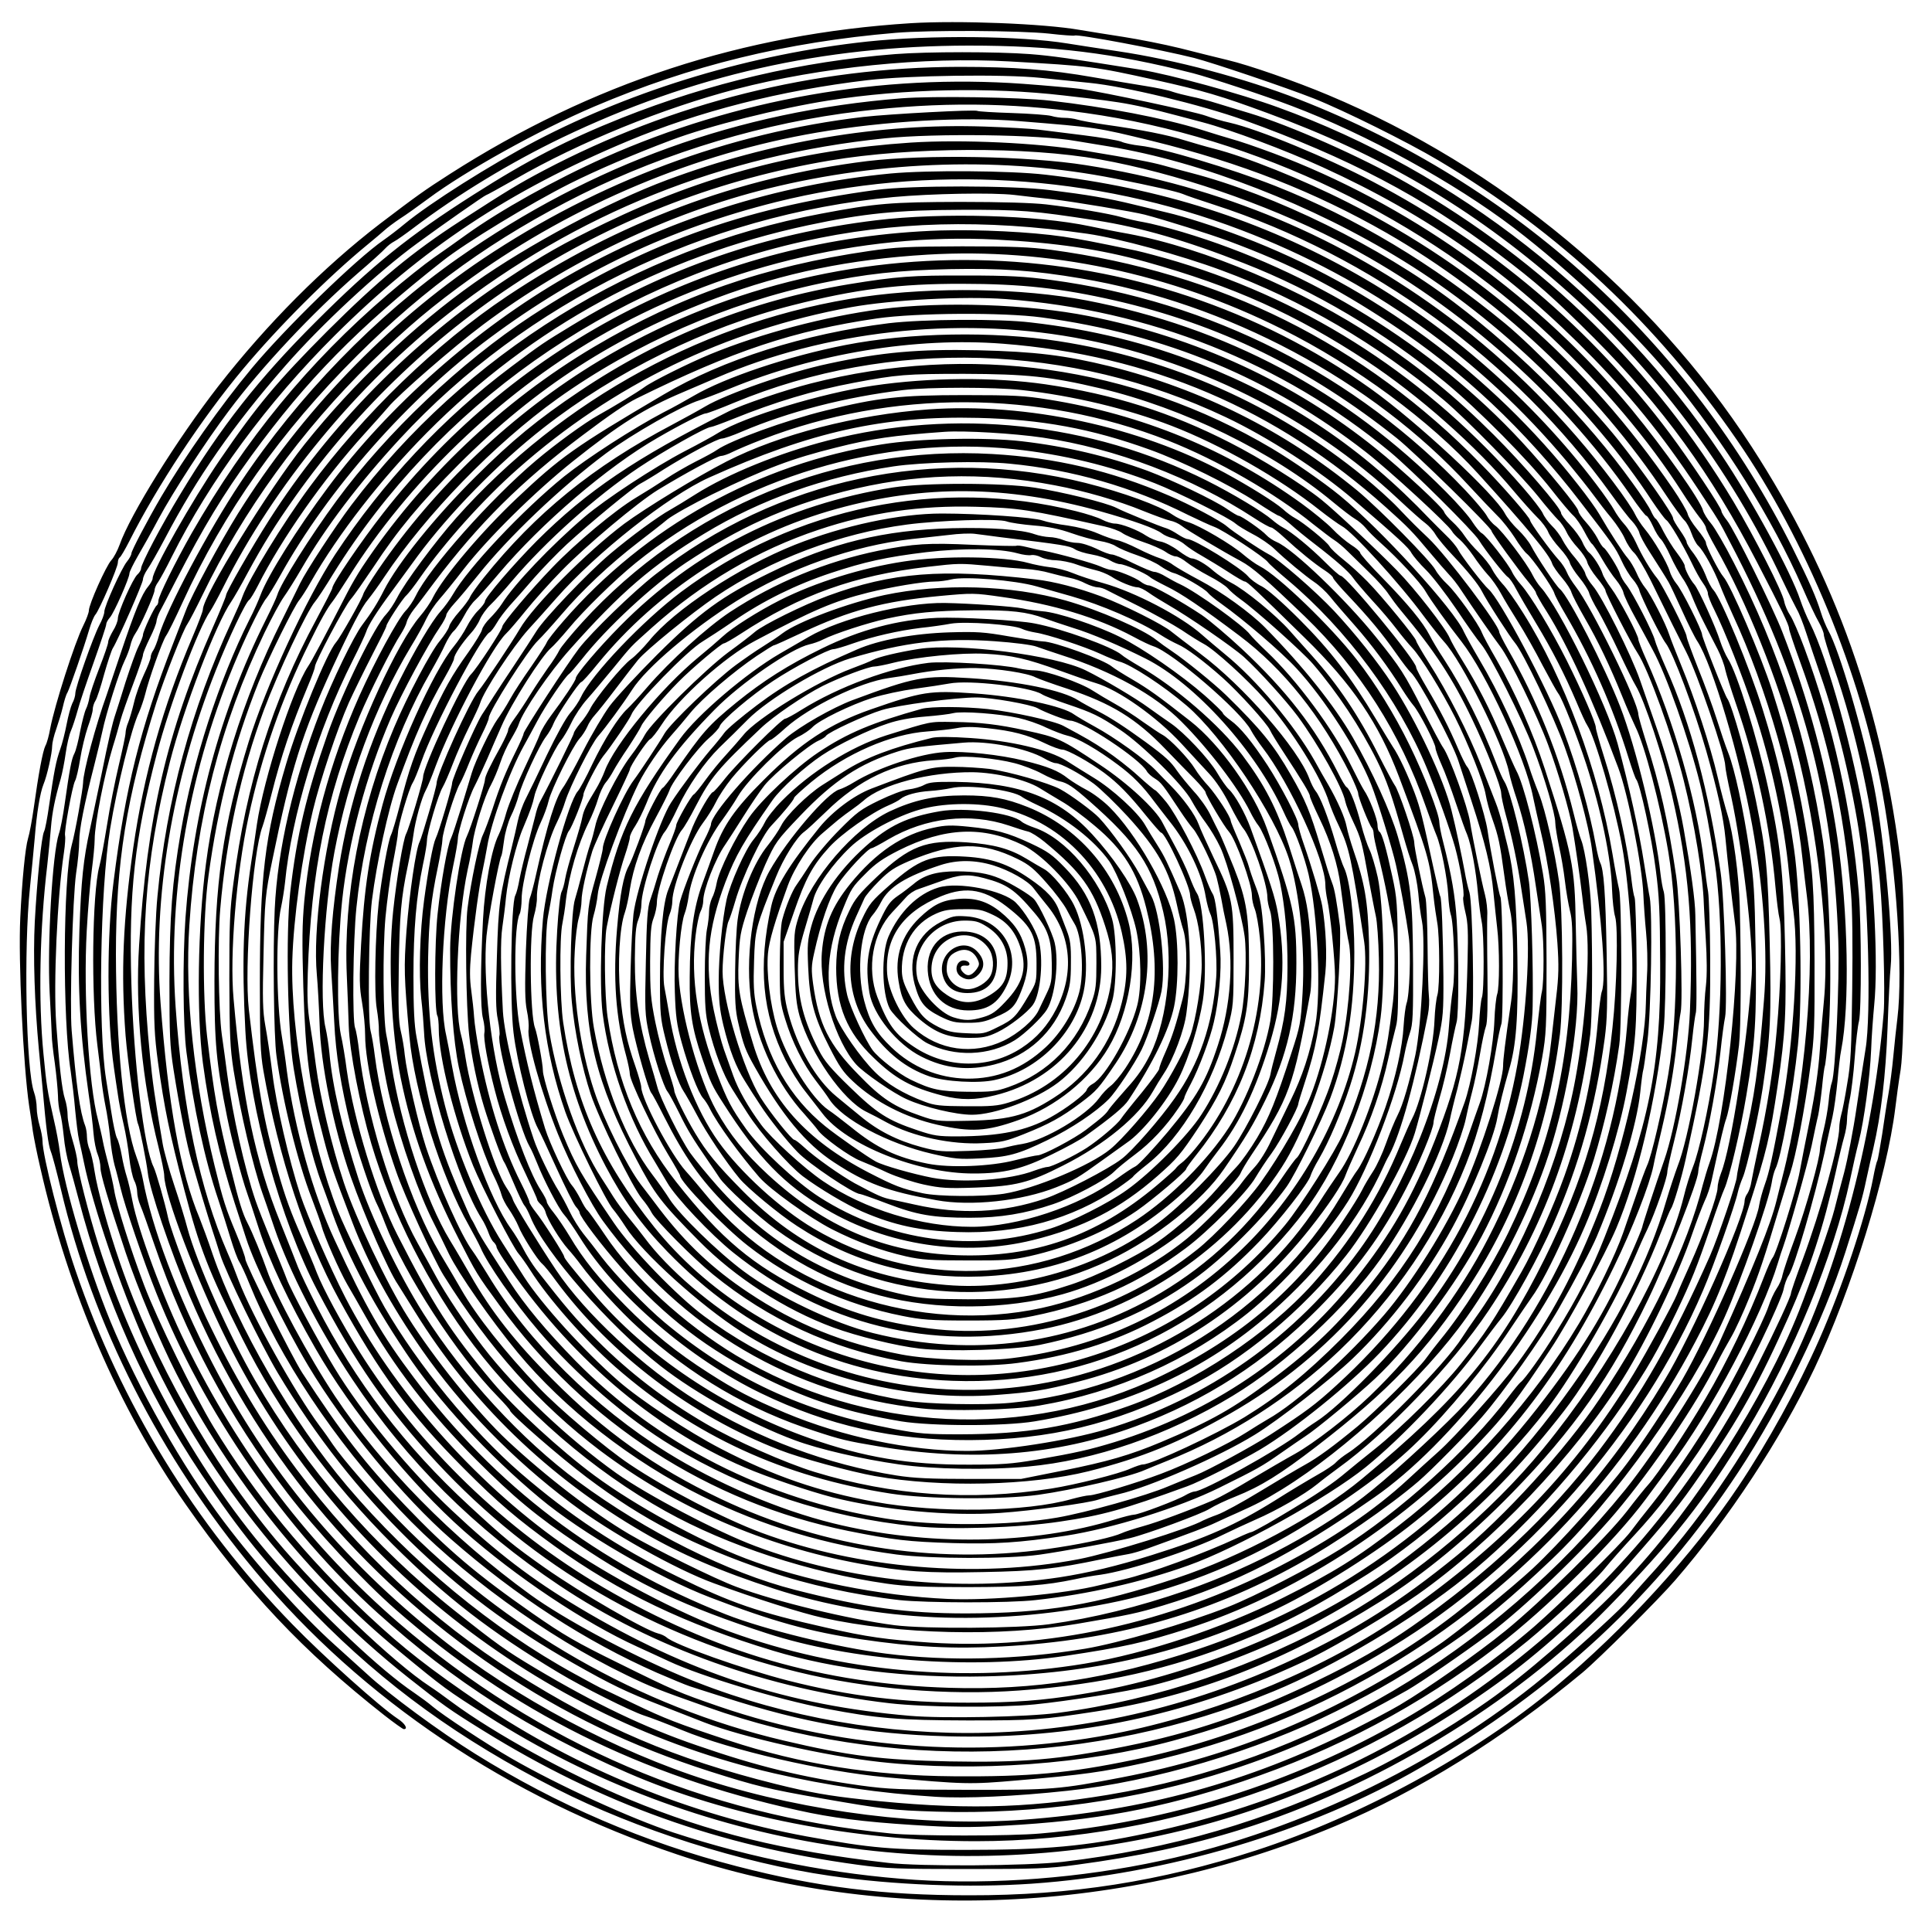 <?xml version="1.0" encoding="UTF-8" standalone="yes"?>
<svg version="1.0" xmlns="http://www.w3.org/2000/svg" width="100mm" height="100mm" viewBox="0 0 1000 1000" preserveAspectRatio="xMidYMid meet">
  <g transform="translate(0,1000) scale(0.1,-0.1)" fill="#000000" stroke="none">
    <path d="M4715 9880 c-870 -55 -1651 -310 -2387 -781 -130 -83 -173 -114 -361
-257 -292 -224 -585 -518 -837 -841 -213 -274 -456 -664 -511 -821 -11 -30
-30 -66 -43 -80 -27 -29 -116 -228 -116 -260 0 -11 -13 -46 -29 -78 -45 -90
-148 -412 -171 -532 -6 -35 -17 -76 -25 -90 -14 -28 -36 -147 -60 -320 -9 -63
-22 -135 -30 -160 -14 -47 -31 -216 -40 -410 -11 -217 15 -767 46 -975 6 -38
15 -97 19 -130 5 -33 22 -119 39 -191 145 -640 405 -1243 751 -1739 314 -450
607 -761 1029 -1093 50 -39 96 -72 101 -72 24 0 6 30 -33 55 -89 59 -380 319
-543 487 -505 518 -888 1142 -1123 1832 -74 215 -171 596 -171 670 0 17 -7 53
-15 80 -8 27 -15 68 -15 91 0 24 -6 60 -14 82 -41 117 -54 740 -21 1058 9 88
20 205 25 260 10 127 27 230 45 275 19 45 45 163 45 199 0 15 9 54 21 87 11
32 27 84 34 114 7 31 17 65 24 75 12 23 84 229 112 324 10 35 25 71 33 80 20
23 116 244 116 269 0 12 5 24 10 27 6 4 28 42 50 85 142 282 376 637 588 890
184 220 441 477 642 642 36 29 76 64 90 76 14 13 50 40 80 60 30 19 96 66 147
104 192 143 573 355 860 477 498 212 992 333 1558 381 176 15 647 12 795 -4
68 -8 128 -12 132 -10 14 9 448 -73 619 -116 100 -26 473 -152 620 -210 156
-62 486 -226 644 -320 629 -375 1130 -844 1547 -1450 356 -517 640 -1206 752
-1826 72 -398 107 -920 77 -1164 -5 -41 -15 -129 -21 -195 -6 -66 -18 -156
-26 -200 -8 -44 -22 -137 -32 -206 -11 -69 -22 -131 -25 -137 -4 -5 -14 -47
-22 -91 -40 -207 -158 -560 -279 -835 -112 -253 -264 -529 -419 -761 -232
-347 -589 -739 -947 -1037 -412 -345 -1008 -670 -1550 -846 -493 -160 -956
-233 -1483 -232 -449 0 -784 42 -1202 150 -480 124 -930 317 -1355 582 -180
112 -451 311 -559 412 -37 33 -112 101 -166 150 -175 157 -403 410 -577 641
-214 283 -442 687 -587 1037 -115 280 -238 690 -261 873 -5 42 -19 118 -31
168 -35 155 -38 177 -54 342 -27 273 -20 646 20 980 7 66 16 154 19 195 6 74
20 145 50 248 8 29 20 89 26 133 6 43 18 96 27 116 9 21 24 67 34 103 9 36 47
148 83 249 36 102 66 191 66 200 0 8 9 24 19 35 21 23 101 204 101 228 0 9 20
49 43 89 24 41 73 128 108 194 74 138 241 396 363 558 170 228 433 508 666
711 69 59 134 118 145 131 11 12 31 28 45 35 14 7 59 39 100 70 230 174 502
339 770 468 674 323 1348 475 2105 476 437 0 746 -38 1160 -143 85 -22 377
-118 510 -169 387 -146 844 -398 1150 -631 285 -217 616 -531 813 -772 280
-341 523 -730 681 -1089 32 -74 70 -155 85 -180 14 -25 26 -54 26 -65 0 -11
23 -85 50 -164 118 -337 206 -743 240 -1111 17 -179 28 -575 20 -680 -55 -676
-249 -1388 -522 -1910 -210 -400 -442 -738 -703 -1021 -38 -42 -83 -93 -100
-114 -31 -39 -221 -213 -379 -348 -549 -471 -1299 -839 -2036 -998 -416 -90
-871 -125 -1272 -99 -420 28 -841 110 -1253 245 -221 73 -600 246 -840 385
-124 71 -357 225 -407 268 -18 16 -61 47 -94 70 -173 116 -469 395 -718 677
-385 435 -728 1049 -915 1638 -50 157 -111 396 -111 435 0 16 -11 66 -25 112
-14 46 -25 103 -25 126 0 24 -6 63 -14 86 -15 45 -30 176 -45 388 -15 211 5
655 40 888 6 40 8 79 6 86 -7 17 37 256 51 283 7 12 19 64 27 115 8 51 26 125
39 163 14 39 26 80 26 93 0 12 6 33 14 45 8 12 28 74 45 137 18 63 38 124 45
135 26 41 156 337 156 356 0 11 11 35 23 52 13 18 54 90 91 160 165 315 353
585 623 894 184 211 481 487 683 634 125 92 350 249 356 249 3 0 72 38 153 84
332 191 763 366 1141 465 440 114 973 168 1416 143 423 -24 437 -26 754 -96
247 -55 339 -82 580 -171 592 -217 1058 -491 1517 -892 481 -421 881 -951
1147 -1522 32 -68 67 -138 77 -156 11 -18 32 -72 48 -121 16 -49 49 -147 74
-219 85 -242 167 -581 206 -855 41 -290 57 -905 27 -1080 -8 -47 -28 -182 -46
-300 -17 -118 -47 -271 -65 -340 -19 -69 -41 -154 -50 -190 -17 -70 -125 -379
-183 -525 -178 -448 -539 -1014 -873 -1371 -172 -184 -457 -440 -664 -595
-183 -138 -486 -322 -705 -427 -524 -251 -1007 -392 -1570 -459 -183 -21 -738
-25 -905 -5 -541 62 -921 156 -1340 329 -313 130 -696 340 -915 502 -41 31
-93 68 -115 82 -187 122 -572 489 -797 759 -337 405 -633 930 -806 1431 -62
180 -118 380 -133 479 -6 41 -17 90 -25 109 -8 18 -14 48 -14 67 0 18 -4 44
-9 57 -27 69 -47 212 -70 492 -11 128 5 689 23 815 9 58 16 132 16 165 0 62
26 193 78 395 16 63 35 142 42 175 18 89 89 313 115 365 12 25 26 61 30 80 4
19 15 46 25 60 25 35 100 204 100 225 0 9 8 29 19 43 10 15 42 73 70 130 197
394 495 799 845 1147 450 448 902 748 1514 1004 370 155 793 263 1242 316 213
25 700 32 896 12 87 -9 202 -21 254 -26 183 -18 576 -113 800 -193 536 -193
927 -398 1315 -691 197 -148 290 -231 495 -436 355 -356 607 -702 847 -1166
124 -239 163 -320 163 -338 0 -8 24 -81 54 -163 149 -409 229 -771 267 -1210
7 -81 9 -268 6 -495 -4 -310 -7 -382 -26 -489 -11 -69 -25 -141 -31 -160 -5
-19 -10 -49 -10 -66 0 -86 -97 -434 -189 -682 -34 -89 -61 -169 -61 -176 0
-16 -77 -183 -167 -361 -312 -620 -739 -1138 -1290 -1567 -551 -429 -1177
-718 -1878 -867 -315 -67 -520 -86 -935 -86 -393 0 -484 8 -826 70 -597 110
-1191 352 -1684 686 -270 184 -402 287 -582 455 -325 305 -587 624 -803 979
-99 163 -293 558 -359 733 -72 190 -144 419 -155 492 -5 30 -18 89 -29 130
-11 41 -25 98 -30 125 -5 28 -17 77 -25 110 -48 178 -76 653 -58 978 6 111 18
252 26 312 8 61 15 133 15 160 0 82 50 335 94 480 14 44 31 105 39 135 8 30
38 115 66 189 28 74 51 142 51 151 0 9 16 47 35 86 19 38 35 78 35 89 1 11 9
34 18 51 9 17 48 91 85 164 142 275 241 439 391 645 284 389 547 658 987 1004
118 94 456 299 659 401 140 70 331 152 525 225 196 74 560 165 815 205 390 61
834 70 1215 26 349 -40 351 -41 720 -139 144 -38 428 -144 620 -232 548 -250
975 -551 1401 -988 220 -226 385 -434 579 -733 81 -124 69 -104 129 -219 372
-708 536 -1313 561 -2065 7 -208 -15 -683 -33 -731 -6 -15 -14 -60 -17 -100
-4 -41 -16 -107 -26 -148 -10 -41 -19 -86 -19 -99 0 -47 -72 -305 -129 -460
-32 -86 -61 -173 -65 -192 -3 -19 -17 -51 -31 -71 -13 -20 -32 -61 -41 -90
-26 -79 -191 -404 -282 -554 -99 -165 -221 -344 -317 -465 -42 -52 -95 -120
-117 -150 -50 -65 -362 -372 -498 -490 -192 -166 -454 -353 -670 -477 -576
-332 -1221 -535 -1883 -593 -154 -14 -642 -14 -777 0 -963 96 -1817 462 -2545
1089 -459 396 -825 875 -1105 1448 -115 234 -246 587 -275 739 -8 43 -21 99
-29 124 -8 25 -20 74 -26 110 -6 35 -17 76 -25 90 -7 14 -20 75 -29 135 -10
61 -22 137 -27 170 -42 262 -31 979 21 1295 36 221 111 524 150 604 10 23 24
64 31 91 18 76 89 277 109 305 10 14 48 91 85 172 214 468 508 884 904 1278
355 354 712 610 1163 835 441 219 952 372 1438 429 408 49 777 46 1170 -9 882
-124 1755 -544 2405 -1156 275 -260 506 -533 680 -804 31 -49 73 -109 91 -132
19 -23 34 -48 34 -55 0 -8 23 -54 51 -103 156 -272 325 -692 414 -1030 114
-432 176 -991 146 -1310 -6 -60 -16 -180 -22 -265 -7 -101 -25 -223 -50 -350
-22 -107 -46 -231 -54 -275 -16 -90 -120 -422 -140 -445 -7 -8 -26 -51 -43
-95 -84 -218 -193 -445 -305 -635 -101 -172 -247 -391 -296 -445 -15 -16 -65
-78 -110 -137 -105 -135 -440 -465 -629 -619 -144 -117 -399 -296 -547 -384
-44 -26 -150 -82 -235 -125 -550 -275 -1090 -423 -1715 -469 -504 -37 -1110
38 -1630 203 -473 149 -1000 430 -1386 738 -512 408 -896 872 -1180 1423 -183
355 -313 700 -360 953 -5 29 -20 80 -33 115 -64 171 -105 582 -106 1047 0 475
54 812 210 1305 42 130 137 373 160 405 10 15 45 82 78 150 210 435 512 852
873 1205 189 184 318 293 525 441 530 379 1156 641 1784 748 352 60 758 83
1045 59 407 -33 400 -32 690 -103 460 -113 840 -263 1211 -475 569 -327 1090
-816 1449 -1360 40 -60 82 -118 94 -129 11 -10 27 -40 36 -66 9 -26 25 -56 35
-65 27 -24 83 -126 113 -205 14 -36 44 -105 67 -155 174 -374 321 -887 359
-1255 6 -58 17 -145 23 -195 46 -365 -10 -1008 -127 -1460 -7 -27 -20 -81 -30
-120 -29 -119 -116 -336 -296 -735 -80 -175 -330 -567 -486 -760 -688 -849
-1632 -1406 -2678 -1580 -435 -72 -769 -78 -1270 -24 -175 19 -273 36 -450 80
-525 131 -899 291 -1350 576 -426 269 -816 633 -1130 1053 -180 241 -328 489
-469 787 -61 128 -180 442 -196 515 -17 80 -62 236 -75 263 -50 99 -103 543
-115 950 -14 471 17 752 132 1190 64 247 216 653 277 738 10 15 40 70 66 122
263 526 694 1049 1171 1421 661 515 1412 817 2254 903 263 27 802 20 990 -14
30 -5 107 -18 170 -28 482 -80 1054 -302 1525 -593 495 -305 977 -770 1284
-1239 35 -52 69 -98 76 -102 16 -10 84 -124 130 -219 19 -41 46 -89 60 -108
14 -19 25 -42 25 -53 0 -10 15 -49 34 -86 50 -100 148 -347 204 -518 89 -265
157 -582 182 -844 6 -63 16 -153 23 -200 29 -211 0 -689 -62 -1020 -48 -257
-64 -329 -86 -390 -13 -36 -26 -85 -30 -110 -13 -101 -267 -676 -397 -900 -68
-117 -217 -343 -287 -435 -117 -156 -348 -413 -487 -543 -104 -97 -394 -333
-485 -394 -533 -357 -1054 -575 -1644 -688 -321 -62 -363 -65 -790 -64 -355 0
-418 3 -558 22 -301 42 -536 99 -847 207 -273 93 -531 217 -840 401 -152 91
-195 121 -414 295 -420 333 -773 741 -1036 1195 -136 235 -302 609 -350 787
-11 43 -42 145 -69 225 -27 81 -53 176 -59 212 -41 240 -53 322 -66 460 -58
577 -29 993 103 1515 70 276 240 720 318 831 11 16 50 83 85 149 79 146 145
252 245 393 661 933 1647 1553 2768 1741 419 71 1021 73 1397 6 394 -71 850
-226 1225 -417 600 -306 1152 -786 1525 -1325 39 -57 75 -103 80 -103 5 0 20
-24 34 -54 13 -30 32 -60 41 -67 8 -8 31 -46 49 -87 18 -40 47 -91 63 -115 17
-23 39 -67 50 -97 12 -30 39 -91 62 -135 22 -44 54 -106 70 -137 16 -31 34
-79 39 -105 6 -26 31 -105 55 -175 107 -308 177 -633 205 -952 6 -66 15 -139
21 -162 14 -55 7 -342 -15 -581 -17 -198 -49 -398 -95 -605 -16 -73 -32 -152
-36 -175 -3 -22 -13 -49 -20 -60 -8 -10 -15 -27 -15 -39 -1 -85 -273 -695
-415 -929 -291 -483 -618 -847 -1084 -1209 -456 -354 -1068 -632 -1665 -755
-333 -69 -536 -88 -931 -85 -417 3 -790 62 -1165 186 -266 88 -330 113 -488
189 -89 43 -164 79 -166 79 -2 0 -66 34 -142 76 -424 232 -844 579 -1178 973
-283 334 -565 821 -696 1201 -23 69 -54 152 -67 185 -100 238 -163 588 -202
1115 -41 544 59 1147 286 1720 67 169 154 353 173 365 6 4 26 37 45 74 122
242 340 553 551 785 54 60 110 122 123 138 50 62 342 316 492 428 435 326 963
578 1474 704 595 147 1225 165 1795 52 201 -40 323 -68 352 -80 18 -8 92 -33
163 -56 812 -263 1554 -803 2053 -1496 43 -60 92 -124 109 -141 17 -18 34 -45
38 -60 3 -15 27 -59 53 -99 48 -75 78 -122 99 -158 7 -12 38 -77 69 -146 31
-69 67 -141 80 -160 77 -118 219 -597 283 -950 59 -325 82 -662 61 -910 -29
-359 -47 -487 -106 -743 -19 -82 -34 -156 -34 -166 0 -30 -96 -312 -139 -411
-196 -440 -353 -715 -576 -1010 -253 -333 -575 -635 -965 -907 -151 -105 -297
-188 -500 -286 -353 -169 -636 -266 -985 -336 -344 -69 -536 -85 -910 -78
-352 7 -523 29 -859 108 -746 176 -1437 571 -1993 1140 -124 127 -290 318
-340 392 -15 23 -46 67 -69 97 -126 169 -350 571 -418 750 -15 41 -41 107 -58
145 -145 333 -232 747 -269 1273 -42 599 72 1240 323 1822 56 130 126 271 148
295 9 11 41 63 70 115 247 446 663 918 1088 1233 456 339 934 565 1478 701
790 197 1648 146 2409 -145 662 -252 1239 -663 1687 -1200 52 -63 114 -141
138 -174 24 -33 65 -86 92 -118 26 -32 57 -79 68 -105 11 -26 33 -60 49 -74
15 -15 53 -78 84 -140 90 -184 152 -309 185 -373 58 -113 202 -534 202 -589 0
-12 13 -82 30 -156 60 -277 117 -764 107 -925 -22 -347 -106 -894 -159 -1027
-10 -26 -18 -60 -18 -77 0 -39 -74 -245 -142 -396 -30 -66 -61 -136 -68 -155
-19 -47 -154 -294 -224 -410 -298 -493 -667 -878 -1196 -1247 -389 -272 -927
-498 -1445 -607 -685 -143 -1429 -97 -2095 132 -208 72 -228 80 -515 222 -224
110 -286 146 -450 260 -288 201 -437 327 -661 561 -203 212 -325 369 -530 684
-52 80 -294 564 -294 588 0 10 -22 71 -49 136 -53 127 -66 167 -110 346 -107
436 -155 885 -131 1245 35 551 161 1040 389 1515 37 77 82 160 100 185 18 25
60 92 93 149 123 212 299 444 510 672 653 706 1575 1157 2552 1249 197 18 513
24 626 11 58 -7 146 -17 195 -22 107 -12 423 -65 480 -80 107 -28 341 -102
435 -137 322 -120 546 -234 840 -428 368 -242 692 -547 981 -923 169 -220 180
-235 211 -301 16 -36 43 -80 59 -98 16 -18 32 -45 35 -60 9 -34 111 -239 135
-270 38 -48 149 -344 210 -557 59 -207 90 -348 100 -455 10 -110 34 -319 49
-436 32 -239 -51 -1021 -132 -1244 -11 -30 -26 -82 -35 -115 -78 -313 -272
-717 -533 -1105 -177 -264 -495 -613 -740 -812 -294 -239 -515 -379 -839 -533
-541 -255 -1114 -385 -1694 -385 -513 1 -1028 104 -1487 298 -273 116 -606
295 -775 418 -404 293 -769 664 -1011 1027 -133 200 -310 528 -352 652 -25 72
-76 197 -101 245 -25 48 -45 112 -85 275 -70 284 -87 381 -124 690 -25 213
-22 621 7 830 49 363 131 682 260 1005 49 121 184 395 211 425 9 11 37 54 60
95 142 248 364 533 600 771 545 549 1209 910 1972 1073 286 61 463 79 793 80
308 1 370 -4 700 -55 230 -36 465 -104 765 -222 361 -141 725 -356 1041 -616
171 -141 430 -403 549 -555 47 -60 98 -121 114 -135 15 -14 41 -52 57 -83 16
-31 33 -59 39 -63 5 -3 29 -38 52 -78 23 -40 56 -89 74 -110 17 -21 34 -50 37
-65 3 -15 31 -75 63 -132 31 -58 72 -132 89 -165 70 -128 186 -457 244 -690
23 -93 54 -256 76 -405 44 -288 42 -777 -5 -1094 -27 -186 -76 -407 -107 -485
-14 -35 -36 -104 -48 -155 -89 -357 -382 -883 -729 -1306 -268 -327 -655 -653
-1025 -864 -453 -259 -971 -434 -1486 -502 -160 -21 -591 -30 -766 -15 -630
54 -1146 222 -1712 560 -244 146 -424 283 -658 503 -221 207 -467 505 -608
738 -84 137 -226 403 -247 460 -9 25 -45 113 -79 195 -34 83 -71 177 -82 210
-56 163 -120 448 -147 655 -8 63 -21 156 -28 205 -17 124 -22 492 -8 650 31
364 108 712 226 1030 76 202 221 509 264 560 10 11 53 76 95 145 541 871 1423
1495 2430 1720 470 105 937 117 1474 40 160 -23 483 -111 693 -189 415 -153
807 -382 1153 -673 118 -100 391 -379 487 -498 41 -52 88 -106 102 -120 15
-13 35 -43 45 -65 10 -22 37 -59 59 -82 22 -24 43 -56 47 -71 3 -15 26 -53 50
-82 25 -30 45 -60 45 -67 0 -15 133 -274 166 -323 55 -83 182 -433 239 -660
55 -219 100 -495 104 -640 0 -14 5 -95 10 -180 6 -98 7 -186 1 -240 -6 -47
-10 -125 -10 -175 0 -173 -80 -620 -137 -762 -13 -35 -40 -116 -59 -180 -90
-310 -251 -626 -486 -956 -274 -385 -535 -650 -913 -929 -429 -316 -1070 -579
-1627 -667 -202 -33 -350 -44 -588 -44 -336 0 -616 34 -930 114 -234 60 -587
185 -630 224 -8 7 -28 17 -43 20 -70 18 -397 207 -588 341 -163 115 -205 149
-387 317 -336 309 -593 646 -793 1037 -41 80 -84 170 -96 200 -11 30 -53 134
-91 230 -133 331 -197 636 -243 1160 -21 227 14 645 77 940 67 314 173 618
315 902 57 117 96 185 119 213 9 11 48 70 86 130 306 488 777 941 1284 1237
620 361 1363 544 2064 508 309 -16 542 -50 776 -115 455 -127 775 -271 1145
-514 268 -177 567 -441 762 -675 42 -50 96 -110 120 -134 24 -23 50 -58 57
-77 8 -19 35 -56 60 -83 24 -26 47 -59 51 -73 3 -14 26 -50 50 -79 24 -29 46
-65 50 -78 3 -14 25 -58 48 -96 22 -39 71 -134 107 -211 36 -77 75 -156 87
-175 44 -73 143 -371 188 -570 86 -374 110 -666 92 -1115 -9 -222 -75 -604
-133 -770 -44 -125 -114 -339 -114 -347 0 -5 -29 -75 -65 -156 -124 -282 -255
-495 -479 -782 -465 -595 -1053 -1012 -1766 -1250 -446 -149 -841 -210 -1277
-196 -652 20 -1217 184 -1791 520 -505 295 -952 727 -1261 1219 -92 147 -189
327 -221 409 -15 40 -49 120 -75 178 -58 130 -88 211 -126 345 -75 269 -104
431 -151 840 -25 217 20 814 71 948 6 16 27 90 46 165 51 201 102 353 189 562
20 47 36 91 36 99 0 24 152 310 185 349 18 20 70 96 118 167 127 193 241 330
441 531 401 401 813 666 1336 862 348 130 689 200 1091 224 621 37 1259 -97
1834 -385 383 -191 766 -474 1015 -748 258 -284 370 -420 384 -466 4 -13 27
-46 51 -74 24 -28 46 -62 49 -76 4 -13 34 -72 68 -131 70 -121 130 -247 195
-407 24 -60 55 -130 67 -155 48 -94 130 -406 171 -649 53 -312 53 -838 0
-1151 -29 -176 -87 -426 -110 -473 -8 -18 -33 -84 -54 -147 -22 -63 -53 -154
-70 -202 -39 -112 -141 -322 -228 -468 -230 -385 -568 -765 -935 -1048 -212
-164 -335 -241 -597 -372 -314 -157 -708 -288 -1026 -341 -620 -102 -1258 -45
-1839 166 -260 94 -634 291 -871 458 -453 320 -875 800 -1118 1272 -80 156
-197 423 -232 529 -60 184 -124 461 -145 629 -11 89 -28 202 -37 250 -13 73
-15 133 -9 365 6 285 9 314 46 492 96 470 153 651 311 995 94 203 151 314 185
353 17 21 55 73 84 117 216 324 570 688 895 921 400 286 880 496 1365 598 227
48 401 67 665 73 266 5 432 -6 680 -48 756 -127 1508 -528 2006 -1071 57 -62
125 -133 150 -158 26 -25 65 -75 89 -112 23 -38 52 -76 64 -85 28 -23 131
-171 141 -203 4 -14 29 -61 55 -105 138 -235 248 -484 330 -750 17 -54 34
-103 39 -109 20 -23 81 -306 101 -466 18 -136 22 -219 23 -490 4 -530 -57
-832 -287 -1412 -67 -171 -140 -314 -254 -497 -66 -109 -163 -244 -181 -255
-6 -4 -35 -39 -65 -79 -203 -269 -563 -594 -870 -786 -147 -92 -441 -244 -581
-299 -215 -85 -566 -187 -740 -216 -344 -57 -709 -66 -1030 -25 -247 31 -630
125 -828 203 -660 260 -1194 665 -1613 1223 -170 226 -247 360 -411 713 -113
242 -209 582 -248 875 -8 66 -20 147 -26 180 -29 169 -32 548 -4 670 7 33 16
89 20 125 34 348 169 792 350 1150 35 69 66 136 70 149 10 34 58 109 130 206
33 45 94 129 136 186 165 223 419 483 654 666 371 290 836 519 1287 633 325
83 556 112 878 111 307 0 514 -23 790 -86 541 -124 1004 -350 1460 -713 95
-76 490 -463 490 -480 0 -10 139 -202 195 -269 19 -23 35 -46 35 -51 0 -5 25
-50 56 -98 108 -172 241 -462 370 -808 50 -132 124 -508 130 -656 2 -47 8
-134 14 -195 6 -60 9 -159 5 -220 -3 -60 -6 -128 -6 -150 -4 -246 -118 -753
-239 -1065 -126 -323 -257 -567 -428 -800 -85 -114 -319 -376 -408 -455 -43
-38 -113 -102 -155 -141 -174 -161 -395 -311 -664 -450 -574 -296 -1208 -435
-1812 -396 -223 15 -326 29 -539 78 -351 79 -492 128 -766 263 -311 152 -558
316 -814 537 -252 219 -530 558 -703 857 -50 86 -207 410 -242 499 -143 363
-246 930 -236 1298 6 216 51 542 107 777 37 154 126 422 186 557 25 55 79 165
119 243 41 79 75 147 75 153 0 13 85 144 104 159 9 8 42 50 73 95 124 178 325
402 503 559 492 436 1075 718 1725 837 210 38 585 58 800 42 745 -56 1429
-328 1990 -791 110 -91 432 -411 460 -457 31 -51 134 -182 150 -191 8 -5 28
-33 43 -63 16 -30 62 -109 102 -175 83 -137 149 -266 210 -409 23 -55 48 -110
56 -121 40 -61 139 -404 179 -620 42 -227 68 -662 46 -770 -5 -27 -15 -106
-20 -175 -59 -701 -372 -1430 -832 -1940 -92 -102 -344 -336 -486 -452 -245
-200 -613 -399 -963 -520 -250 -86 -480 -143 -710 -175 -160 -22 -641 -25
-800 -5 -238 31 -613 122 -817 198 -111 41 -425 196 -559 275 -183 108 -429
297 -626 481 -151 140 -386 432 -518 643 -106 167 -272 517 -330 693 -63 190
-124 446 -145 608 -8 65 -22 163 -31 217 -12 74 -15 137 -11 260 17 525 96
917 269 1332 49 118 168 355 214 425 12 19 26 46 29 60 3 14 20 44 38 67 18
22 65 85 106 140 229 303 448 521 765 759 143 108 226 164 280 191 500 247
814 352 1246 415 204 29 651 32 852 5 639 -86 1186 -314 1678 -697 124 -97
425 -374 445 -409 5 -10 24 -30 41 -44 17 -15 48 -52 70 -84 21 -32 55 -76 75
-98 21 -22 51 -65 67 -95 16 -30 57 -98 90 -150 33 -52 90 -153 127 -225 38
-71 74 -137 81 -145 19 -23 97 -220 144 -364 78 -242 129 -487 134 -651 2 -55
9 -118 16 -140 16 -54 9 -363 -14 -575 -46 -440 -149 -788 -351 -1195 -234
-471 -440 -719 -945 -1139 -228 -190 -629 -405 -960 -514 -423 -140 -677 -182
-1089 -183 -306 0 -522 29 -886 122 -346 88 -769 300 -1123 561 -292 216 -593
542 -800 869 -128 202 -273 503 -337 699 -83 257 -135 480 -150 650 -4 41 -13
100 -20 130 -33 134 -8 622 46 910 71 379 210 753 394 1060 32 52 69 119 82
148 14 29 44 74 67 100 23 26 80 96 126 156 125 161 367 400 565 558 243 194
371 274 570 358 50 21 128 55 175 75 558 241 1237 318 1850 208 622 -111 1222
-410 1677 -836 62 -58 126 -115 142 -126 16 -12 40 -38 52 -59 12 -20 52 -68
89 -107 75 -79 131 -148 150 -185 25 -50 145 -236 172 -268 42 -50 200 -380
257 -539 57 -158 124 -408 140 -523 54 -382 75 -681 52 -742 -5 -13 -14 -82
-20 -153 -25 -281 -81 -541 -173 -800 -56 -157 -159 -387 -222 -497 -155 -270
-185 -315 -315 -478 -95 -120 -316 -338 -446 -441 -55 -44 -132 -106 -171
-139 -66 -54 -185 -131 -384 -247 -41 -23 -78 -43 -83 -43 -4 0 -36 -13 -70
-29 -176 -82 -460 -186 -592 -216 -33 -8 -87 -21 -120 -29 -186 -47 -572 -82
-790 -72 -353 16 -745 95 -1047 210 -234 89 -573 275 -780 428 -175 129 -418
352 -530 486 -217 259 -307 399 -492 762 -108 212 -225 594 -261 850 -8 63
-22 147 -31 185 -22 105 -18 454 7 695 33 307 124 646 252 943 56 128 190 378
254 471 18 26 33 55 33 63 0 7 19 35 43 61 24 26 79 92 123 147 153 193 428
455 660 628 135 100 397 249 484 275 19 6 91 33 159 61 444 182 959 267 1411
232 763 -59 1416 -338 1985 -848 113 -101 137 -126 222 -228 41 -49 88 -103
104 -120 16 -16 44 -52 62 -80 62 -94 167 -245 202 -291 48 -62 193 -360 248
-509 51 -137 111 -342 126 -430 14 -82 41 -268 51 -357 4 -40 13 -107 20 -148
22 -138 -4 -513 -55 -790 -76 -420 -278 -904 -515 -1237 -25 -35 -57 -82 -72
-106 -86 -137 -460 -515 -593 -599 -22 -14 -49 -35 -60 -47 -10 -12 -55 -42
-100 -67 -44 -25 -141 -83 -215 -130 -204 -127 -354 -194 -638 -283 -181 -57
-329 -92 -477 -115 -519 -78 -1090 -20 -1574 161 -196 73 -560 264 -721 378
-251 179 -522 435 -691 655 -85 110 -198 280 -241 361 -19 35 -62 114 -96 174
-135 241 -267 673 -303 993 -6 52 -15 106 -21 121 -15 37 -11 453 7 625 43
423 184 871 385 1220 28 49 62 112 74 140 13 28 33 60 45 70 12 11 36 46 53
78 17 33 43 69 57 81 14 12 69 74 122 137 220 261 563 555 823 704 124 72 232
126 249 126 7 0 74 25 148 56 808 335 1738 307 2543 -75 218 -103 489 -278
663 -428 233 -200 285 -248 299 -276 9 -15 42 -55 76 -88 33 -33 103 -124 156
-202 52 -78 110 -160 128 -181 46 -54 213 -386 270 -537 59 -154 114 -343 114
-386 0 -18 9 -73 19 -121 11 -48 25 -130 31 -182 6 -52 18 -121 26 -154 12
-45 14 -102 11 -250 -13 -547 -110 -964 -331 -1418 -89 -182 -236 -413 -351
-553 -22 -27 -57 -72 -77 -100 -39 -53 -258 -270 -348 -345 -128 -106 -212
-167 -276 -202 -38 -21 -143 -83 -233 -138 -90 -55 -189 -109 -220 -120 -31
-11 -64 -25 -74 -30 -73 -42 -479 -168 -642 -200 -526 -101 -1141 -50 -1645
137 -195 73 -494 228 -681 354 -123 82 -369 290 -471 398 -174 183 -321 368
-399 504 -23 40 -73 125 -112 190 -150 254 -295 694 -337 1022 -6 50 -16 108
-22 130 -15 59 -10 535 7 674 25 199 85 476 131 601 95 262 153 392 248 557
25 44 46 86 46 94 0 19 44 84 85 129 18 19 40 52 49 74 9 21 33 55 54 75 21
20 73 77 114 126 170 201 430 434 653 584 127 85 350 211 375 211 6 0 58 19
113 41 217 88 419 149 628 188 221 42 270 46 569 46 324 -1 447 -14 705 -75
430 -102 890 -327 1205 -589 47 -39 98 -78 114 -87 16 -9 41 -30 55 -47 14
-18 49 -52 76 -76 91 -81 206 -205 233 -251 28 -48 116 -171 186 -260 129
-165 332 -605 371 -805 8 -38 26 -119 40 -179 37 -151 74 -404 86 -576 8 -116
7 -172 -6 -280 -8 -74 -20 -178 -26 -230 -35 -318 -152 -683 -326 -1019 -150
-291 -370 -584 -613 -817 -114 -109 -289 -244 -387 -299 -49 -27 -150 -86
-226 -131 -76 -46 -163 -94 -195 -108 -126 -54 -291 -115 -367 -136 -44 -12
-93 -28 -110 -36 -41 -19 -176 -50 -325 -73 -596 -95 -1208 -7 -1752 252 -336
160 -599 346 -868 617 -192 191 -320 355 -425 540 -27 47 -74 128 -106 180
-125 206 -255 598 -303 910 -9 58 -21 129 -27 157 -16 82 -19 431 -4 603 8 85
25 214 39 285 14 72 26 142 26 156 0 35 57 228 76 257 8 12 28 62 45 110 62
179 306 642 353 669 8 4 24 26 37 48 12 22 43 63 68 91 25 27 82 92 126 143
44 50 120 129 169 174 122 112 344 295 381 314 17 9 71 41 120 73 123 77 278
160 302 160 10 0 57 16 103 36 241 103 536 179 835 215 130 16 469 16 615 0
262 -29 543 -96 774 -185 254 -98 558 -271 766 -436 47 -37 99 -74 115 -83 55
-28 301 -298 426 -468 38 -51 85 -110 103 -130 92 -99 306 -529 336 -673 6
-32 25 -96 41 -143 37 -112 73 -273 99 -453 12 -80 26 -172 31 -205 11 -79 11
-284 0 -337 -6 -24 -17 -116 -26 -204 -50 -507 -257 -1024 -579 -1449 -154
-203 -441 -495 -563 -573 -27 -17 -66 -45 -88 -62 -104 -82 -498 -300 -542
-300 -8 0 -30 -9 -47 -19 -39 -24 -242 -101 -267 -101 -10 0 -53 -11 -96 -24
-424 -132 -979 -140 -1463 -20 -278 69 -600 206 -857 366 -375 234 -720 575
-927 918 -32 52 -68 109 -80 125 -58 77 -177 344 -242 540 -40 124 -98 377
-109 475 -3 36 -13 92 -21 125 -11 47 -13 119 -10 325 4 271 12 364 47 530 11
52 24 124 29 160 9 70 42 190 64 230 8 14 31 70 51 125 83 223 292 616 364
685 15 14 61 68 103 120 42 52 125 145 185 206 124 128 395 355 498 418 139
85 308 176 327 176 10 0 37 9 60 21 22 11 92 41 155 65 668 258 1430 256 2098
-6 256 -101 553 -271 752 -433 46 -36 95 -74 110 -83 16 -10 47 -36 69 -58 23
-23 74 -72 113 -111 40 -38 84 -88 98 -110 15 -22 43 -60 64 -85 174 -208 268
-351 369 -563 75 -157 150 -349 150 -382 0 -14 11 -67 25 -117 32 -112 61
-253 80 -383 9 -55 20 -131 26 -168 20 -133 -2 -480 -46 -732 -112 -635 -432
-1203 -936 -1664 -113 -103 -157 -136 -344 -257 -95 -61 -325 -186 -385 -209
-19 -7 -84 -34 -145 -59 -112 -48 -423 -135 -573 -161 -245 -43 -636 -45 -887
-5 -619 98 -1182 384 -1606 816 -153 157 -264 289 -344 414 -27 41 -72 112
-101 157 -29 45 -60 96 -68 115 -9 18 -20 40 -26 48 -5 8 -36 78 -69 155 -106
251 -143 390 -215 787 -12 62 -16 151 -16 315 0 242 15 413 49 577 12 55 21
111 21 126 0 39 59 239 81 275 10 17 34 72 53 122 19 50 57 136 84 190 27 54
53 110 57 123 19 64 169 292 249 381 28 30 94 104 146 163 205 234 581 530
790 624 529 238 904 321 1393 309 328 -8 585 -55 887 -164 165 -59 419 -184
553 -272 59 -39 112 -71 117 -71 5 0 31 -19 58 -42 26 -24 83 -70 126 -103
112 -86 178 -145 198 -174 9 -14 53 -66 98 -116 46 -49 103 -117 128 -150 25
-33 62 -78 83 -100 44 -47 151 -220 220 -357 68 -135 149 -339 159 -402 5 -29
20 -86 35 -127 31 -88 39 -125 61 -289 9 -69 23 -152 31 -186 18 -78 21 -351
5 -464 -33 -227 -42 -304 -42 -338 0 -76 -113 -429 -199 -622 -93 -211 -275
-501 -417 -666 -188 -218 -454 -457 -602 -540 -26 -15 -76 -46 -112 -69 -88
-57 -311 -165 -440 -213 -127 -48 -341 -112 -372 -112 -13 0 -54 -9 -91 -19
-234 -67 -690 -74 -1017 -15 -291 53 -527 134 -800 276 -166 86 -417 252 -529
350 -178 155 -397 397 -488 538 -19 30 -70 110 -112 176 -112 175 -237 474
-297 708 -67 261 -93 488 -88 771 4 192 15 299 50 465 13 63 24 128 24 144 0
38 65 246 90 289 10 17 32 67 49 110 17 42 47 109 66 147 19 38 35 76 35 84 0
34 201 350 255 401 18 17 72 77 122 135 106 125 251 261 394 371 57 44 127 98
154 121 28 22 133 81 233 130 276 134 411 185 642 242 182 46 293 62 560 81
101 7 356 -8 507 -30 377 -56 772 -206 1094 -416 41 -27 81 -49 88 -49 7 0 38
-24 69 -53 75 -69 157 -136 210 -170 23 -15 42 -32 42 -38 0 -5 37 -49 83 -97
106 -113 168 -187 242 -292 33 -47 67 -92 77 -100 39 -34 216 -363 247 -460 6
-19 36 -111 67 -205 71 -217 102 -343 114 -475 6 -58 14 -139 19 -180 13 -103
13 -313 0 -347 -5 -15 -12 -76 -14 -135 -4 -115 -43 -337 -76 -428 -11 -30
-37 -104 -58 -165 -145 -419 -348 -743 -660 -1056 -181 -181 -323 -296 -499
-404 -147 -89 -481 -245 -526 -245 -10 0 -38 -10 -64 -21 -58 -27 -285 -84
-412 -104 -415 -65 -823 -36 -1223 86 -153 47 -415 163 -562 249 -216 126
-396 264 -565 433 -110 109 -163 172 -315 367 -19 25 -49 72 -66 105 -17 33
-46 80 -64 105 -110 151 -252 544 -305 840 -11 63 -25 137 -31 164 -38 164
-20 601 36 871 14 66 25 131 25 145 0 36 57 216 86 270 13 25 42 88 65 140 22
52 56 129 74 170 51 119 210 368 259 408 11 9 51 53 88 97 77 94 241 254 348
341 548 443 1274 661 1960 589 251 -27 494 -85 727 -176 116 -45 388 -181 418
-209 11 -10 52 -35 90 -55 39 -20 88 -54 110 -75 59 -57 161 -141 208 -173 23
-15 60 -49 82 -76 22 -28 79 -94 127 -148 85 -96 178 -221 247 -333 19 -30 44
-66 56 -80 29 -32 115 -198 115 -221 0 -9 14 -48 31 -86 17 -37 50 -126 74
-198 24 -71 50 -146 59 -165 20 -49 46 -186 56 -305 5 -55 14 -120 19 -145 13
-58 14 -361 1 -394 -5 -14 -11 -74 -14 -133 -5 -110 -43 -316 -75 -408 -159
-448 -279 -680 -487 -942 -162 -203 -297 -334 -509 -492 -203 -152 -314 -215
-575 -325 -162 -68 -276 -101 -510 -148 l-215 -43 -265 0 c-205 0 -291 4 -380
18 -355 56 -713 189 -1029 384 -281 174 -582 453 -734 681 -92 138 -215 338
-222 362 -4 14 -20 43 -35 65 -60 90 -179 469 -211 673 -6 42 -17 95 -23 117
-38 139 -19 605 35 855 12 52 23 115 26 140 8 68 61 238 93 295 15 28 37 80
49 116 12 37 37 92 56 123 18 31 37 66 40 78 22 68 160 270 265 387 263 296
425 435 694 598 292 178 626 296 981 349 148 22 449 29 601 14 324 -31 637
-121 925 -266 52 -25 112 -53 134 -61 45 -16 259 -156 278 -183 6 -9 53 -51
102 -92 306 -257 574 -619 720 -973 50 -120 122 -323 146 -409 26 -95 51 -240
43 -259 -3 -8 2 -44 11 -80 13 -53 15 -101 11 -254 -11 -444 -37 -588 -169
-925 -113 -288 -228 -489 -415 -723 -316 -396 -742 -684 -1242 -839 -128 -39
-196 -55 -409 -92 -123 -21 -177 -25 -346 -25 -312 -1 -540 37 -825 137 -438
154 -846 427 -1119 750 -116 137 -151 181 -151 190 0 11 -111 186 -147 230
-18 23 -33 46 -33 53 0 6 -20 52 -45 101 -89 176 -163 408 -212 662 -14 73
-27 160 -29 193 -2 33 -9 96 -15 140 -8 57 -8 110 -1 185 17 171 42 350 58
425 8 39 20 99 26 135 20 124 116 388 189 519 17 31 49 89 70 129 42 80 145
232 165 244 7 5 35 38 64 74 130 166 368 386 540 501 276 183 510 289 814 368
363 94 722 105 1096 33 150 -28 330 -80 456 -132 60 -24 123 -47 141 -51 18
-3 44 -15 58 -26 27 -22 212 -132 307 -183 60 -32 130 -93 331 -286 285 -275
494 -602 626 -982 22 -62 47 -130 56 -151 24 -57 56 -221 61 -309 2 -42 8 -87
13 -101 16 -42 24 -315 11 -387 -6 -36 -15 -121 -20 -190 -23 -329 -223 -828
-464 -1160 -326 -447 -785 -772 -1314 -929 -195 -58 -538 -111 -717 -111 -296
0 -644 73 -940 197 -175 74 -259 118 -396 206 -165 105 -296 211 -434 351
-133 135 -217 239 -286 356 -26 43 -63 98 -83 123 -20 24 -36 50 -36 57 0 7
-14 34 -31 60 -49 75 -120 257 -185 475 -73 239 -116 624 -96 840 9 93 65 396
77 415 3 5 9 41 14 80 5 40 21 95 35 125 15 29 33 78 41 108 17 66 106 259
141 304 14 18 32 49 40 70 19 45 132 213 143 213 5 0 43 42 84 93 307 378 760
672 1237 803 454 126 878 122 1360 -11 178 -50 290 -90 324 -116 11 -9 36 -20
54 -24 19 -4 48 -19 65 -34 18 -15 57 -41 88 -58 31 -18 91 -54 134 -82 43
-28 82 -51 88 -51 12 0 51 -37 309 -290 248 -242 385 -445 489 -720 151 -402
160 -431 179 -620 5 -47 14 -107 19 -135 13 -68 14 -332 1 -375 -6 -19 -13
-78 -15 -130 -5 -141 -69 -421 -116 -510 -10 -19 -37 -80 -60 -135 -111 -270
-256 -498 -453 -719 -233 -260 -615 -513 -956 -634 -304 -108 -527 -145 -870
-146 -173 0 -212 3 -340 27 -475 91 -839 260 -1191 553 -94 78 -253 243 -325
337 -30 40 -73 95 -95 122 -22 28 -54 79 -71 115 -17 36 -42 82 -54 102 -41
64 -112 211 -132 273 -80 237 -152 539 -159 660 -12 228 -13 369 -3 435 6 41
15 111 19 155 11 106 54 281 90 363 37 88 48 120 57 161 9 48 105 249 136 286
14 17 39 59 56 95 17 36 53 90 80 120 27 30 87 102 135 160 99 121 86 108 202
212 258 231 549 402 862 506 265 89 527 127 813 119 224 -6 274 -14 668 -102
35 -8 76 -23 91 -34 15 -11 64 -32 107 -46 43 -14 95 -37 115 -50 19 -14 44
-25 55 -25 11 0 36 -14 57 -31 20 -16 72 -48 114 -70 43 -22 87 -51 98 -64 11
-13 41 -39 66 -57 78 -55 322 -273 375 -335 127 -148 245 -326 331 -499 51
-104 75 -173 139 -399 14 -49 34 -114 46 -143 11 -29 24 -95 29 -145 4 -51 13
-116 19 -145 20 -97 -2 -539 -34 -692 -31 -143 -65 -260 -92 -312 -15 -29 -42
-95 -60 -146 -18 -51 -48 -116 -67 -145 -19 -29 -45 -72 -57 -97 -12 -25 -55
-94 -96 -155 -233 -352 -532 -608 -942 -806 -694 -336 -1536 -295 -2203 106
-270 163 -530 402 -677 622 -45 67 -86 124 -91 128 -6 3 -22 29 -36 58 -15 29
-35 61 -45 72 -26 29 -116 219 -139 295 -60 198 -95 339 -130 520 -31 164 -32
532 -1 590 5 10 10 46 10 78 0 77 57 306 98 393 17 36 36 88 42 115 15 62 122
277 158 319 16 17 34 46 42 64 7 18 25 45 39 60 14 15 64 78 111 140 47 62 98
128 113 146 43 52 277 242 402 327 283 192 644 328 990 373 167 22 472 32 516
16 19 -7 82 -16 141 -21 77 -6 132 -18 195 -40 48 -17 114 -35 145 -40 32 -5
70 -17 85 -28 16 -10 64 -31 109 -46 44 -15 99 -40 120 -56 22 -15 53 -32 69
-36 37 -9 162 -81 178 -103 7 -9 37 -34 67 -55 118 -84 313 -251 391 -336 145
-157 315 -421 386 -600 32 -80 110 -334 128 -415 21 -93 55 -282 67 -375 11
-86 4 -304 -12 -344 -5 -15 -12 -68 -15 -117 -6 -108 -41 -267 -94 -420 -45
-129 -112 -279 -144 -324 -13 -16 -51 -78 -87 -138 -354 -594 -1005 -1000
-1710 -1068 -136 -13 -431 -7 -540 11 -384 62 -743 213 -1046 438 -138 102
-374 346 -467 483 -174 256 -197 297 -262 453 -45 109 -105 299 -105 334 0 34
-29 191 -41 222 -26 68 -30 495 -5 580 9 31 16 73 15 95 -2 74 56 293 102 385
15 30 35 80 44 110 25 80 135 299 171 340 38 43 129 167 176 240 73 114 311
316 543 461 265 166 602 285 905 319 52 6 138 15 190 21 52 7 113 9 135 6 22
-3 81 -10 130 -17 331 -40 361 -45 389 -63 13 -9 52 -21 87 -27 35 -6 78 -20
95 -31 17 -10 40 -19 51 -19 24 0 130 -46 154 -66 8 -8 47 -29 85 -48 77 -37
182 -108 380 -257 227 -171 422 -415 573 -716 22 -46 41 -91 41 -100 0 -20 57
-163 71 -178 5 -5 9 -19 9 -31 0 -12 11 -64 25 -116 13 -51 34 -145 46 -208
11 -63 25 -135 29 -160 11 -59 11 -296 0 -385 -21 -170 -30 -226 -54 -325 -47
-198 -152 -459 -225 -560 -18 -25 -68 -99 -110 -165 -313 -481 -861 -832
-1452 -930 -502 -83 -1019 13 -1463 272 -226 132 -449 323 -571 488 -16 22
-52 67 -80 101 -27 33 -63 82 -80 109 -16 26 -45 71 -63 99 -113 172 -223 482
-269 755 -21 128 -25 512 -6 601 6 30 17 91 23 135 14 95 67 284 85 305 15 17
75 168 75 188 0 19 75 165 102 198 41 50 138 193 147 217 22 56 289 331 368
377 23 14 97 62 164 108 150 103 321 187 499 246 175 58 287 83 495 108 189
22 379 20 472 -6 28 -8 60 -12 71 -9 11 2 33 -2 50 -11 17 -9 53 -16 79 -16
26 -1 73 -10 103 -21 30 -11 75 -24 100 -30 24 -5 60 -20 80 -32 42 -28 113
-57 139 -57 10 0 36 -13 57 -28 21 -15 66 -43 99 -62 102 -58 335 -218 394
-271 79 -72 214 -221 277 -305 107 -145 234 -372 247 -442 4 -19 23 -67 42
-107 39 -83 45 -105 79 -295 14 -74 30 -160 37 -190 7 -30 14 -129 16 -220 8
-316 -49 -591 -185 -907 -39 -91 -220 -376 -300 -473 -529 -642 -1377 -918
-2172 -708 -434 114 -827 365 -1093 696 -274 342 -410 646 -472 1060 -17 116
-20 440 -4 512 5 25 14 79 18 120 16 131 63 292 117 401 18 36 40 91 49 122 9
32 27 70 39 85 13 15 31 43 41 62 10 19 44 74 77 122 32 49 62 98 67 110 10
26 112 147 193 229 68 69 222 199 235 199 6 0 44 22 86 49 308 202 591 303
967 347 165 19 166 19 320 5 69 -7 154 -14 190 -16 36 -2 92 -11 125 -21 33
-9 79 -20 102 -25 23 -4 60 -17 82 -29 22 -11 51 -20 63 -20 13 0 34 -7 48
-15 14 -7 88 -45 165 -83 77 -39 176 -94 221 -123 44 -30 96 -62 115 -72 54
-28 224 -182 316 -287 142 -161 295 -408 333 -535 7 -22 29 -77 51 -122 52
-111 64 -162 130 -598 17 -115 -6 -394 -47 -574 -86 -369 -300 -741 -586
-1017 -330 -318 -729 -507 -1192 -564 -137 -18 -429 -8 -569 19 -301 57 -549
157 -795 322 -181 120 -322 253 -456 428 -22 30 -67 88 -99 130 -71 93 -193
337 -241 483 -74 222 -114 510 -101 726 3 68 13 145 21 171 7 25 14 66 14 89
0 42 25 155 56 257 9 28 56 132 105 231 49 100 89 186 89 191 0 17 90 151 105
157 8 3 35 37 60 76 86 135 328 352 485 434 297 158 408 205 585 249 116 29
284 57 344 57 23 0 62 5 85 11 69 17 329 -4 441 -36 50 -14 131 -37 180 -51
154 -44 350 -128 462 -200 29 -19 69 -40 89 -49 43 -18 133 -85 233 -174 85
-76 228 -234 245 -271 6 -14 38 -66 71 -116 95 -145 135 -211 135 -225 0 -7
22 -58 49 -114 58 -120 96 -241 110 -352 6 -46 16 -120 22 -165 5 -46 14 -102
20 -126 19 -88 4 -327 -32 -507 -11 -55 -38 -155 -61 -222 -40 -122 -156 -374
-177 -387 -6 -4 -39 -49 -73 -99 -165 -247 -378 -449 -630 -599 -447 -265
-968 -338 -1489 -208 -203 50 -496 190 -670 320 -132 98 -334 295 -383 373
-20 32 -61 90 -90 128 -135 177 -249 463 -302 759 -25 136 -26 502 -2 580 9
30 19 80 22 111 6 74 129 408 212 576 36 72 111 182 167 245 26 29 71 82 100
118 61 75 225 215 344 295 45 30 85 55 89 55 5 0 70 30 147 66 245 115 420
162 709 189 172 16 180 16 325 -5 261 -36 495 -107 678 -205 44 -24 91 -46
105 -50 97 -30 455 -338 505 -435 10 -19 37 -60 60 -90 143 -186 324 -582 325
-709 0 -20 5 -55 10 -79 15 -64 40 -313 40 -398 0 -166 -55 -434 -126 -615
-40 -103 -159 -310 -257 -447 -70 -99 -242 -280 -332 -351 -399 -317 -909
-467 -1385 -407 -241 31 -416 82 -626 185 -288 141 -451 278 -683 572 -192
243 -306 517 -356 854 -16 109 -19 392 -5 465 21 109 70 302 94 371 14 42 26
84 26 95 0 10 13 37 28 59 15 23 40 74 57 115 60 153 158 287 353 486 136 139
397 318 492 339 19 4 51 15 70 25 61 31 231 86 330 108 143 31 246 41 450 43
192 2 277 -8 365 -41 28 -10 95 -33 149 -50 93 -28 245 -93 376 -159 257 -130
571 -478 713 -791 16 -36 35 -72 42 -80 19 -21 68 -160 88 -245 48 -210 66
-615 35 -780 -28 -149 -66 -263 -129 -393 -33 -68 -78 -162 -101 -209 -22 -48
-59 -107 -82 -132 -23 -25 -55 -64 -71 -86 -42 -59 -200 -219 -280 -285 -202
-166 -488 -302 -753 -360 -631 -137 -1332 95 -1725 570 -43 52 -96 115 -118
139 -77 86 -228 370 -230 434 0 12 -14 60 -30 107 -45 128 -66 226 -79 378
-14 152 -3 344 24 418 8 23 20 77 26 120 18 115 61 237 134 371 35 65 67 129
71 142 13 44 148 222 202 268 29 25 55 53 58 64 9 29 166 162 276 234 105 70
286 165 313 165 10 0 54 13 99 29 105 37 238 67 352 81 50 5 120 15 157 22 77
13 325 -5 368 -27 14 -7 45 -15 69 -19 62 -9 253 -72 336 -110 39 -18 83 -36
98 -40 60 -15 230 -126 350 -229 184 -158 453 -560 528 -790 55 -169 85 -464
71 -698 -9 -154 -13 -172 -56 -304 -82 -253 -117 -339 -179 -444 -34 -57 -82
-125 -107 -151 -25 -26 -69 -76 -98 -110 -75 -88 -211 -210 -314 -281 -105
-72 -317 -176 -445 -218 -190 -63 -284 -76 -533 -76 -194 1 -239 4 -328 23
-395 86 -705 266 -967 561 -55 62 -119 140 -143 174 -50 72 -156 284 -170 342
-6 22 -24 86 -41 141 -54 185 -76 339 -75 521 1 124 5 172 18 203 9 22 16 59
16 81 0 75 83 331 121 374 10 11 41 68 68 126 53 112 138 234 214 309 25 25
59 57 74 72 15 15 48 48 73 73 107 108 384 273 530 317 281 84 483 108 749 89
99 -7 193 -19 216 -28 22 -8 81 -28 130 -44 263 -84 484 -207 620 -344 139
-139 293 -341 355 -465 12 -25 32 -59 45 -75 28 -38 91 -204 110 -292 26 -124
40 -276 39 -443 -1 -173 -13 -268 -58 -430 -13 -47 -27 -101 -30 -120 -9 -52
-126 -283 -188 -373 -73 -105 -273 -307 -395 -398 -303 -229 -723 -352 -1095
-320 -424 35 -761 191 -1054 487 -137 139 -186 199 -246 299 -51 85 -108 202
-108 220 0 9 -16 61 -35 117 -20 56 -48 163 -63 237 -24 119 -27 159 -27 316
1 146 4 188 18 223 9 23 17 60 17 82 0 68 92 333 130 375 10 11 42 65 70 120
79 152 115 195 338 406 65 62 222 169 321 219 86 43 237 100 266 100 12 0 58
9 101 20 122 30 352 53 474 46 137 -7 214 -25 385 -87 77 -28 160 -57 185 -64
118 -34 317 -175 446 -315 48 -52 112 -122 143 -155 36 -39 74 -97 106 -160
27 -54 59 -110 71 -124 42 -50 124 -285 124 -356 0 -16 6 -48 14 -70 21 -61
22 -452 1 -570 -29 -166 -124 -410 -213 -549 -109 -169 -301 -362 -477 -479
-511 -337 -1153 -355 -1675 -45 -171 101 -379 291 -491 448 -118 165 -216 418
-255 660 -8 47 -19 110 -25 140 -13 67 5 326 27 378 8 19 14 49 14 68 0 78 95
320 158 404 22 29 53 78 68 109 15 31 51 85 80 121 59 73 187 200 202 200 5 0
41 28 79 63 122 109 384 236 531 257 37 5 92 14 122 20 109 21 237 34 334 32
108 -2 266 -26 306 -48 14 -7 88 -34 165 -59 228 -76 354 -153 508 -313 51
-53 118 -122 150 -154 31 -32 57 -63 57 -69 0 -14 96 -177 121 -204 36 -40
119 -272 119 -331 0 -19 7 -51 15 -70 8 -20 20 -86 26 -147 38 -377 -90 -797
-334 -1092 -27 -33 -59 -66 -71 -74 -11 -8 -24 -20 -29 -27 -4 -7 -49 -47
-100 -90 -311 -262 -635 -375 -1032 -361 -376 14 -685 145 -980 417 -120 111
-198 207 -268 333 -89 160 -182 491 -194 692 -6 95 12 280 31 327 7 18 16 57
20 86 13 105 95 292 173 396 24 33 62 89 83 125 49 84 235 268 309 306 30 14
64 38 76 51 34 36 198 116 311 152 54 17 153 38 219 47 66 9 146 21 178 27
104 20 418 -17 479 -55 13 -9 73 -32 133 -52 130 -44 164 -60 272 -132 112
-74 329 -288 371 -368 18 -33 51 -85 74 -115 22 -30 56 -86 74 -125 36 -75
110 -345 126 -460 12 -87 4 -305 -17 -409 -34 -177 -111 -368 -207 -516 -68
-106 -261 -301 -385 -389 -94 -68 -287 -165 -393 -199 -397 -128 -840 -68
-1199 162 -120 77 -309 253 -379 352 -77 108 -98 149 -150 284 -101 261 -138
494 -112 715 6 54 18 111 26 127 8 15 14 40 14 56 0 56 63 218 113 289 12 18
54 82 92 143 39 62 89 136 112 165 48 60 230 210 279 231 18 8 36 19 39 25 12
19 206 109 290 134 84 26 381 65 489 65 77 0 280 -36 315 -55 39 -22 152 -65
170 -65 63 0 360 -197 397 -262 5 -10 25 -28 42 -38 32 -20 41 -32 129 -165
25 -38 56 -81 69 -95 27 -30 108 -198 122 -255 6 -22 16 -69 23 -105 6 -36 18
-96 27 -135 39 -188 23 -420 -44 -624 -61 -186 -109 -268 -259 -449 -75 -89
-150 -169 -166 -178 -17 -8 -60 -37 -97 -64 -199 -145 -515 -250 -752 -250
-261 0 -555 90 -771 237 -97 66 -268 222 -319 291 -69 94 -119 182 -145 255
-12 34 -34 95 -48 135 -14 40 -38 132 -53 205 -48 239 -31 419 61 662 53 138
93 208 244 424 43 61 167 173 256 232 82 55 244 133 340 164 53 18 118 30 193
36 63 5 129 13 147 18 43 11 239 -3 336 -25 41 -9 106 -31 144 -50 39 -18 89
-37 111 -42 50 -11 156 -72 260 -150 78 -58 129 -110 191 -194 18 -23 51 -67
75 -97 95 -118 170 -275 189 -394 6 -33 16 -71 23 -86 20 -38 38 -233 31 -331
-18 -242 -87 -444 -215 -625 -75 -107 -219 -272 -275 -314 -67 -52 -301 -173
-396 -205 -218 -74 -439 -84 -674 -31 -33 7 -85 19 -115 25 -53 11 -70 18
-197 86 -70 39 -203 132 -260 185 -24 22 -46 39 -51 39 -14 0 -128 143 -176
220 -89 144 -196 501 -196 652 0 79 19 237 31 260 5 10 21 57 35 105 36 125
138 339 185 388 58 61 119 135 119 145 0 5 41 42 90 83 179 147 412 248 600
261 52 4 120 11 151 17 41 8 85 8 159 0 131 -14 207 -34 296 -77 39 -19 81
-34 93 -34 25 0 140 -64 216 -120 71 -53 129 -112 214 -218 41 -50 77 -92 81
-92 22 0 150 -275 150 -324 0 -11 9 -44 19 -71 24 -64 41 -182 41 -289 0 -96
-31 -287 -59 -366 -24 -67 -102 -214 -158 -296 -60 -87 -195 -242 -256 -292
-103 -85 -394 -206 -552 -231 -108 -16 -338 -15 -420 3 -110 24 -143 37 -281
108 -323 168 -510 378 -597 668 -72 237 -80 285 -74 430 5 122 9 146 45 255
22 66 64 174 93 240 53 116 57 123 183 255 171 179 305 268 502 330 62 20 108
26 341 46 123 11 329 -29 419 -82 22 -13 48 -24 58 -24 26 0 125 -53 197 -106
36 -27 115 -104 176 -170 154 -169 216 -279 254 -454 10 -47 25 -107 34 -134
22 -72 20 -262 -4 -357 -34 -134 -53 -193 -87 -271 -19 -42 -34 -82 -34 -90 0
-7 -41 -62 -90 -123 -50 -60 -99 -122 -108 -136 -19 -29 -115 -110 -178 -151
-62 -40 -181 -98 -201 -98 -10 0 -41 -9 -69 -19 -127 -49 -375 -66 -529 -37
-98 19 -254 63 -292 84 -45 25 -199 132 -262 183 -184 149 -302 354 -356 619
-14 67 -16 117 -12 235 5 163 8 175 113 435 38 96 108 208 147 235 12 8 62 55
112 103 169 166 354 254 560 267 44 2 94 9 110 14 42 12 210 -4 306 -29 43
-11 106 -35 141 -54 35 -19 77 -37 93 -40 39 -8 69 -28 152 -101 248 -218 327
-335 384 -575 55 -234 27 -543 -67 -737 -33 -66 -66 -115 -121 -175 -41 -46
-82 -94 -92 -108 -17 -27 -33 -41 -120 -108 -61 -46 -223 -132 -250 -132 -9 0
-61 -11 -116 -25 -127 -33 -340 -41 -454 -18 -160 32 -262 80 -396 189 -44 35
-96 75 -116 88 -88 59 -219 270 -268 431 -35 117 -55 281 -46 380 6 66 35 164
103 352 35 95 117 219 180 271 24 21 60 51 80 68 21 17 53 41 72 54 19 13 46
34 60 46 92 84 341 149 565 147 120 -2 273 -38 344 -81 25 -16 78 -47 116 -70
39 -22 116 -79 171 -126 149 -124 220 -239 267 -426 83 -326 48 -593 -108
-829 -26 -39 -60 -80 -77 -92 -16 -12 -43 -40 -59 -63 -66 -90 -279 -217 -397
-237 -32 -5 -73 -14 -92 -19 -19 -6 -102 -14 -185 -17 -140 -5 -156 -4 -247
20 -125 34 -224 84 -316 161 -41 33 -96 79 -123 101 -106 87 -202 254 -250
435 -18 69 -23 112 -23 225 l0 140 53 153 c60 174 97 243 184 338 64 70 217
177 305 215 26 11 54 26 62 33 24 21 87 38 154 42 33 2 83 9 110 15 84 20 321
-10 366 -46 8 -6 45 -26 82 -43 148 -68 292 -181 369 -289 42 -60 117 -251
140 -355 26 -121 29 -301 5 -393 -37 -145 -165 -370 -230 -405 -14 -7 -28 -21
-31 -31 -7 -22 -107 -98 -189 -143 -124 -69 -262 -97 -481 -98 -98 0 -121 3
-204 31 -156 52 -212 88 -352 224 -100 97 -133 136 -161 192 -78 151 -108 267
-108 416 0 74 6 111 36 212 20 67 40 136 44 152 16 65 99 183 192 271 74 71
239 160 360 194 113 33 279 37 402 12 317 -66 566 -317 642 -647 32 -141 32
-239 0 -366 -52 -208 -175 -379 -353 -492 -149 -95 -234 -116 -486 -119 -110
-2 -130 1 -201 26 -139 48 -201 88 -323 214 -153 156 -205 261 -234 467 -10
73 -10 96 5 162 33 151 79 287 121 353 40 63 158 190 177 190 5 0 43 20 85 45
195 114 422 140 625 72 40 -14 85 -28 99 -31 15 -3 53 -27 85 -53 189 -156
251 -241 314 -435 37 -114 45 -190 31 -292 -42 -295 -248 -538 -531 -623 -54
-17 -92 -20 -220 -19 -135 1 -163 4 -215 24 -108 40 -197 93 -259 156 -71 71
-176 221 -200 286 -60 161 -47 352 39 560 41 101 46 109 116 179 50 51 89 78
170 119 238 120 438 129 645 27 93 -45 243 -198 291 -296 92 -189 87 -172 88
-314 0 -111 -3 -140 -24 -200 -72 -213 -226 -370 -432 -442 -64 -22 -87 -25
-210 -24 -145 2 -186 10 -296 63 -63 31 -164 110 -196 152 -40 55 -116 219
-132 286 -31 134 -16 267 46 405 18 39 37 81 43 95 6 14 40 54 76 90 54 54 81
71 155 103 237 99 377 102 562 11 59 -29 86 -51 150 -124 43 -48 89 -110 103
-136 14 -27 32 -60 41 -74 38 -58 52 -255 25 -356 -26 -100 -93 -209 -172
-283 -121 -113 -255 -166 -410 -164 -147 3 -283 59 -390 162 -78 74 -113 134
-141 241 -41 154 -19 369 43 443 14 16 34 47 44 67 40 79 129 134 310 193 85
27 175 27 271 -2 84 -26 179 -79 209 -119 11 -15 45 -58 75 -95 120 -151 136
-346 43 -528 -45 -88 -102 -152 -180 -203 -168 -110 -388 -108 -558 6 -98 65
-134 114 -189 258 -56 148 -24 331 77 438 26 28 59 63 73 79 14 16 41 34 60
40 19 7 72 25 119 42 94 35 140 38 223 16 118 -31 159 -59 259 -177 71 -83 91
-142 92 -263 1 -91 -2 -106 -28 -160 -16 -33 -34 -71 -40 -84 -23 -50 -105
-121 -182 -158 -158 -75 -334 -50 -464 65 -65 57 -131 192 -138 281 -13 187
80 321 279 402 135 55 232 36 362 -71 108 -88 132 -138 132 -275 0 -100 0
-100 -42 -170 -63 -107 -78 -122 -158 -161 -70 -35 -76 -36 -162 -32 -72 3
-98 9 -145 32 -72 37 -97 63 -147 160 -32 60 -42 90 -43 130 -3 136 62 246
177 297 40 18 69 23 140 23 81 1 97 -2 156 -30 75 -36 119 -91 145 -182 29
-100 6 -175 -83 -268 -47 -50 -69 -65 -112 -78 -68 -20 -98 -20 -158 -1 -68
22 -167 129 -184 198 -36 153 82 301 242 302 56 0 73 -4 115 -30 71 -44 109
-110 109 -189 0 -85 -22 -124 -92 -167 -80 -48 -146 -48 -220 0 -64 42 -87 85
-81 152 15 157 209 216 296 89 25 -37 29 -100 9 -140 -19 -37 -74 -70 -118
-70 -57 0 -109 48 -109 102 0 52 14 77 56 94 43 18 82 3 103 -40 12 -25 11
-31 -6 -55 -25 -32 -45 -37 -67 -15 -22 21 -15 40 14 36 26 -4 23 21 -4 26
-44 9 -63 -55 -24 -82 33 -23 66 -19 93 10 34 36 32 76 -4 116 -77 87 -213 -5
-181 -122 16 -59 59 -90 127 -90 99 0 153 56 153 158 0 90 -62 153 -158 160
-125 9 -208 -76 -200 -203 8 -125 90 -205 210 -205 98 0 152 34 198 127 83
167 -21 348 -208 360 -61 4 -73 2 -132 -29 -122 -63 -173 -183 -136 -322 26
-95 50 -125 130 -166 61 -30 79 -34 145 -34 61 0 89 5 141 28 85 36 104 55
135 134 36 90 42 149 21 225 -22 79 -57 130 -130 189 -69 55 -136 74 -228 64
-74 -7 -120 -31 -189 -97 -93 -90 -129 -200 -108 -328 15 -95 36 -134 108
-196 85 -72 151 -97 258 -97 70 0 92 4 145 29 63 30 156 102 185 143 40 57 56
244 28 336 -17 58 -71 146 -117 192 -65 64 -299 110 -401 78 -107 -32 -203
-127 -258 -253 -38 -88 -35 -292 6 -373 20 -39 145 -155 195 -180 141 -72 320
-66 453 16 51 32 141 118 166 159 42 69 63 246 40 345 -12 52 -80 196 -106
225 -21 24 -122 84 -178 108 -64 27 -123 36 -222 37 -105 0 -171 -19 -226 -67
-19 -15 -54 -43 -80 -60 -39 -27 -54 -47 -91 -125 -65 -137 -79 -231 -56 -376
19 -114 143 -268 269 -331 122 -62 243 -75 377 -41 176 45 309 167 370 340 22
63 27 93 27 185 1 92 -3 120 -22 170 -13 33 -30 78 -38 99 -22 61 -64 107
-155 169 -109 75 -197 105 -330 113 -178 11 -240 -12 -394 -148 -93 -82 -105
-96 -143 -177 -91 -192 -77 -407 39 -567 92 -126 189 -203 310 -245 80 -28
256 -38 339 -19 223 49 414 240 460 458 28 133 6 334 -50 447 -33 67 -116 167
-157 188 -15 8 -54 31 -87 51 -87 53 -171 76 -313 86 -209 14 -295 -19 -465
-180 -89 -85 -113 -114 -141 -174 -49 -100 -67 -183 -68 -295 0 -198 56 -334
192 -464 114 -111 197 -156 359 -198 95 -24 168 -24 272 2 327 80 548 348 549
665 0 230 -53 375 -189 514 -65 67 -90 84 -175 124 -122 57 -184 73 -323 87
-88 9 -121 8 -180 -5 -160 -33 -300 -128 -433 -292 -93 -115 -135 -215 -146
-354 -15 -181 71 -461 178 -580 39 -43 191 -148 260 -179 91 -42 256 -81 339
-81 118 0 330 79 445 166 126 96 236 261 281 424 25 89 24 338 -1 424 -60 206
-241 418 -402 472 -27 9 -57 23 -66 31 -50 45 -295 76 -423 54 -169 -29 -264
-74 -386 -183 -141 -126 -243 -277 -280 -413 -19 -70 -21 -97 -16 -210 7 -170
30 -259 109 -413 51 -101 73 -133 124 -180 113 -106 270 -186 437 -224 172
-39 252 -35 420 25 191 68 368 211 464 374 109 183 153 459 104 650 -69 270
-265 493 -522 596 -113 45 -193 60 -329 60 -152 0 -260 -24 -386 -83 -184 -88
-407 -347 -471 -548 -23 -73 -24 -87 -20 -257 4 -146 9 -194 26 -255 57 -195
223 -434 344 -494 29 -14 77 -39 107 -56 134 -73 335 -116 499 -107 94 4 118
10 211 47 130 52 193 86 294 162 82 62 91 72 180 203 171 253 213 579 110 853
-30 79 -128 222 -230 333 -174 190 -373 267 -709 272 -107 1 -136 -2 -162 -16
-18 -10 -54 -20 -80 -23 -28 -3 -93 -28 -153 -57 -95 -46 -115 -61 -206 -153
-56 -56 -124 -137 -152 -180 -28 -44 -59 -90 -69 -104 -21 -28 -56 -111 -74
-180 -8 -28 -12 -118 -13 -235 0 -179 2 -195 28 -280 35 -116 94 -234 156
-315 28 -36 60 -80 72 -99 67 -105 303 -230 532 -283 118 -27 142 -29 246 -24
149 7 199 21 350 94 126 61 254 147 319 213 37 37 134 183 170 256 30 61 91
240 103 303 23 125 -8 410 -54 495 -7 12 -34 63 -60 111 -42 78 -148 226 -209
291 -31 33 -147 119 -201 148 -59 32 -264 91 -366 105 -42 5 -126 11 -187 11
-116 1 -148 -7 -425 -113 -89 -34 -199 -116 -268 -200 -158 -195 -228 -309
-250 -408 -69 -311 -47 -554 73 -795 25 -49 69 -121 100 -160 30 -38 71 -91
91 -117 124 -165 498 -313 784 -312 157 0 252 23 405 99 72 35 151 78 176 97
135 97 197 149 220 184 128 193 211 365 236 484 24 117 24 336 0 450 -35 163
-198 447 -334 582 -32 32 -85 72 -118 89 -33 17 -76 44 -96 59 -51 41 -107 63
-229 93 -125 31 -307 50 -411 44 -126 -7 -347 -81 -469 -156 -27 -17 -61 -33
-75 -37 -62 -16 -270 -258 -362 -422 -88 -157 -129 -457 -93 -687 31 -203 136
-422 275 -573 28 -32 59 -68 68 -81 25 -37 166 -139 222 -160 28 -11 89 -37
137 -60 51 -23 131 -49 189 -62 89 -19 122 -21 268 -16 207 7 278 25 453 114
216 109 392 255 465 383 14 25 40 68 58 95 49 74 105 224 116 312 32 237 18
507 -31 623 -69 159 -83 188 -119 245 -21 33 -50 80 -64 105 -36 64 -169 186
-267 245 -45 28 -109 67 -141 88 -91 57 -287 103 -495 117 -104 7 -175 7 -200
1 -208 -51 -343 -102 -456 -174 -36 -23 -88 -55 -114 -72 -73 -47 -184 -155
-210 -207 -13 -26 -45 -73 -70 -104 -71 -87 -138 -251 -156 -384 -6 -41 -12
-160 -13 -265 -2 -154 1 -205 16 -268 26 -114 37 -144 87 -232 138 -245 263
-396 407 -490 169 -111 277 -151 531 -197 179 -33 444 -4 622 67 96 39 108 46
237 139 50 36 107 77 127 91 80 53 209 214 270 336 51 101 105 277 124 401 24
155 5 500 -30 553 -9 13 -27 54 -41 92 -14 37 -47 106 -73 153 -25 47 -55 102
-65 122 -35 70 -181 205 -323 299 -204 136 -218 142 -384 178 -139 31 -240 43
-375 44 -127 2 -111 5 -350 -70 -183 -59 -390 -188 -538 -338 -38 -38 -78 -89
-88 -111 -11 -23 -37 -64 -59 -90 -43 -52 -120 -225 -139 -309 -23 -106 -41
-296 -41 -420 0 -103 5 -151 24 -231 32 -131 66 -218 112 -290 20 -33 56 -89
80 -125 41 -64 137 -186 192 -242 57 -60 291 -217 323 -217 5 0 68 -22 139
-49 156 -60 239 -74 430 -74 158 0 285 21 430 70 101 34 272 125 314 166 18
19 69 60 113 93 79 59 158 143 221 236 18 26 32 51 32 56 0 5 15 38 34 73 42
80 100 234 119 319 26 110 40 269 33 365 -13 185 -25 277 -39 298 -8 12 -26
54 -40 93 -41 114 -146 314 -200 382 -28 34 -54 62 -58 62 -3 0 -44 34 -90 76
-46 42 -120 99 -164 128 -72 48 -105 67 -221 129 -45 25 -263 73 -392 87 -124
13 -294 14 -342 1 -254 -71 -384 -125 -535 -226 -117 -78 -297 -247 -359 -338
-70 -101 -153 -270 -166 -335 -5 -29 -16 -65 -25 -81 -8 -17 -15 -48 -15 -69
0 -22 -5 -64 -11 -93 -6 -30 -11 -137 -11 -239 0 -153 3 -200 20 -270 30 -123
76 -244 120 -314 21 -34 57 -90 80 -126 66 -104 212 -270 287 -328 84 -63 228
-149 310 -184 163 -70 297 -99 490 -105 312 -11 592 66 832 228 39 27 74 53
78 59 3 6 37 35 75 65 178 142 338 414 416 710 28 107 29 116 29 355 0 292 -5
317 -103 520 -35 74 -71 153 -78 174 -18 49 -79 134 -148 203 -28 28 -60 61
-71 73 -55 58 -215 173 -320 230 -44 24 -91 52 -104 61 -56 44 -299 95 -520
110 -229 16 -267 10 -534 -83 -212 -74 -362 -172 -552 -363 -152 -151 -212
-238 -259 -371 -13 -38 -41 -114 -61 -169 -45 -124 -64 -259 -65 -480 -2 -182
11 -266 64 -421 44 -128 51 -144 111 -237 178 -279 314 -419 530 -546 319
-188 717 -247 1070 -160 263 65 452 162 646 332 101 89 119 110 216 256 96
148 136 227 183 370 62 185 74 262 75 461 0 263 -11 338 -78 508 -31 78 -65
159 -75 180 -11 20 -32 64 -48 96 -16 33 -54 87 -85 120 -30 34 -70 82 -87
107 -33 48 -55 69 -162 148 -109 79 -182 127 -249 161 -36 18 -81 43 -100 55
-79 52 -309 99 -563 115 -237 15 -283 6 -603 -113 -105 -39 -276 -137 -346
-197 -180 -156 -389 -396 -389 -447 0 -7 -16 -46 -37 -86 -34 -68 -105 -247
-123 -312 -17 -63 -33 -325 -27 -470 4 -125 10 -169 35 -260 36 -130 86 -262
112 -290 10 -11 26 -36 35 -55 39 -78 153 -235 255 -353 56 -64 260 -210 377
-270 128 -65 252 -110 383 -140 80 -18 129 -21 315 -21 195 -1 232 2 324 22
204 46 400 129 555 235 81 56 256 204 256 217 0 4 23 36 51 71 214 267 330
560 355 902 4 49 2 162 -5 250 -10 134 -17 175 -41 237 -16 41 -32 89 -36 105
-4 17 -27 74 -50 129 -24 54 -44 103 -44 108 0 20 -74 133 -115 179 -24 25
-55 65 -70 90 -33 54 -130 155 -167 175 -14 7 -61 39 -104 69 -42 31 -107 72
-143 92 -36 20 -88 51 -116 69 -63 41 -244 104 -298 104 -23 0 -60 5 -82 10
-85 21 -387 39 -470 29 -196 -24 -465 -124 -655 -242 -41 -26 -80 -47 -86 -47
-17 0 -243 -225 -309 -307 -31 -40 -61 -73 -65 -73 -12 0 -75 -109 -105 -180
-14 -36 -44 -112 -66 -170 -22 -58 -49 -127 -60 -155 -27 -67 -43 -233 -43
-470 0 -172 3 -200 27 -296 32 -131 70 -240 95 -277 10 -15 42 -71 70 -124 47
-90 151 -245 219 -327 41 -50 206 -187 299 -247 287 -188 602 -274 952 -261
399 16 746 160 1050 438 40 36 86 86 102 110 16 24 50 71 75 103 113 145 196
319 269 561 69 231 81 433 41 665 -15 87 -38 156 -142 444 -29 79 -81 172
-113 201 -12 11 -39 49 -60 85 -43 73 -171 209 -240 256 -25 17 -76 53 -115
81 -63 47 -235 149 -325 193 -159 79 -659 143 -865 111 -107 -17 -207 -41
-236 -56 -14 -8 -64 -28 -110 -45 -176 -65 -493 -259 -560 -343 -19 -23 -59
-69 -90 -103 -31 -33 -80 -93 -108 -132 -28 -39 -55 -72 -60 -74 -13 -5 -91
-143 -91 -160 0 -9 -16 -53 -35 -98 -19 -45 -46 -119 -60 -163 -13 -45 -31
-102 -40 -127 -13 -36 -18 -100 -22 -315 -6 -253 -5 -277 16 -375 24 -114 76
-276 96 -300 7 -8 34 -58 60 -110 43 -88 69 -131 151 -250 17 -25 43 -63 58
-86 29 -45 197 -199 294 -269 502 -365 1165 -425 1728 -156 236 113 477 305
590 471 115 168 149 225 213 355 115 234 161 435 161 709 0 239 -15 309 -152
696 -67 190 -244 438 -396 557 -169 133 -218 167 -299 215 -49 28 -97 59 -108
68 -41 35 -301 130 -357 130 -15 0 -93 12 -175 26 -131 23 -167 25 -308 21
-186 -6 -366 -39 -480 -89 -231 -100 -373 -179 -517 -288 -81 -61 -157 -125
-169 -143 -12 -17 -46 -59 -75 -92 -51 -60 -152 -194 -201 -270 -57 -87 -179
-449 -194 -575 -5 -41 -12 -171 -15 -288 -5 -179 -3 -228 11 -305 20 -102 81
-315 96 -334 6 -6 35 -60 65 -120 107 -211 188 -326 324 -463 228 -229 494
-385 792 -465 293 -78 653 -76 948 6 214 60 455 187 641 337 90 72 267 256
280 289 5 13 30 56 57 96 194 290 218 355 304 837 6 31 7 125 4 215 -6 158
-20 258 -49 345 -9 25 -39 118 -67 207 -61 188 -123 309 -240 465 -114 152
-346 353 -530 458 -41 24 -84 51 -95 61 -48 41 -307 135 -450 162 -84 17 -393
34 -505 29 -203 -9 -400 -62 -595 -158 -176 -86 -305 -168 -442 -279 -148
-121 -176 -153 -321 -363 -28 -42 -57 -79 -62 -80 -12 -4 -90 -155 -90 -173 0
-16 -67 -198 -85 -230 -28 -51 -46 -146 -61 -324 -22 -257 -7 -465 47 -660 10
-38 19 -81 19 -95 0 -34 124 -294 199 -417 34 -56 61 -104 61 -108 0 -31 228
-267 350 -362 230 -180 507 -306 800 -364 100 -20 145 -24 340 -24 194 0 240
4 335 23 310 63 548 169 792 351 117 87 319 291 362 367 19 32 56 89 83 125
44 61 138 235 138 256 0 5 16 57 35 115 57 174 73 263 105 563 9 93 3 229 -16
345 -7 42 -55 204 -95 319 -16 45 -29 92 -29 102 0 29 -90 201 -160 309 -81
123 -141 196 -190 231 -22 16 -40 33 -40 37 0 5 -43 47 -95 93 -120 105 -322
245 -440 303 -119 59 -322 127 -399 132 -33 3 -80 9 -104 15 -48 10 -273 26
-402 28 -207 3 -541 -80 -705 -176 -36 -21 -103 -60 -150 -87 -172 -100 -426
-316 -515 -440 -244 -339 -308 -469 -380 -766 -27 -113 -39 -505 -21 -654 33
-262 134 -549 271 -770 20 -34 49 -82 64 -108 42 -74 225 -268 341 -361 467
-374 1022 -511 1605 -396 490 97 963 418 1234 837 109 168 229 489 272 724 17
96 37 462 29 528 -17 129 -27 188 -40 220 -8 19 -35 105 -60 190 -54 179 -78
239 -154 370 -90 156 -154 235 -336 413 -61 59 -211 181 -280 227 -27 18 -63
44 -79 57 -67 55 -298 156 -471 205 -281 80 -643 90 -937 28 -190 -41 -449
-138 -528 -198 -19 -15 -64 -45 -101 -68 -36 -22 -99 -66 -140 -96 -106 -78
-340 -303 -369 -354 -27 -47 -130 -203 -161 -244 -49 -64 -159 -308 -159 -351
0 -12 -17 -80 -37 -153 -41 -147 -40 -141 -49 -401 -13 -396 51 -659 258
-1052 96 -183 127 -225 326 -426 186 -189 445 -356 695 -448 122 -45 329 -96
446 -109 151 -18 496 -7 623 19 305 63 562 171 795 338 155 109 371 325 482
480 44 61 182 341 226 458 86 230 125 465 125 757 0 183 -24 377 -53 436 -8
15 -29 77 -46 137 -38 130 -78 232 -101 260 -9 11 -24 40 -33 65 -57 154 -342
481 -565 647 -64 48 -131 99 -148 113 -43 37 -249 140 -364 183 -121 45 -244
77 -340 88 -484 57 -742 37 -1075 -85 -127 -47 -337 -151 -378 -187 -18 -16
-79 -63 -137 -105 -120 -89 -400 -366 -432 -427 -11 -22 -44 -72 -74 -111 -64
-83 -170 -293 -183 -362 -6 -27 -17 -69 -26 -94 -9 -25 -27 -90 -41 -145 -14
-55 -31 -118 -38 -140 -19 -58 -30 -395 -16 -533 14 -153 52 -337 97 -474 43
-130 217 -485 267 -544 18 -21 40 -53 49 -71 21 -40 217 -238 317 -319 287
-234 613 -384 975 -450 142 -25 444 -30 600 -9 261 34 495 106 705 217 217
113 374 232 546 410 107 111 259 306 268 344 4 13 22 51 42 84 53 91 116 239
162 380 73 226 105 470 98 745 -6 211 -22 304 -81 475 -14 41 -30 96 -35 122
-9 47 -47 133 -96 218 -15 25 -47 81 -71 125 -105 184 -299 416 -464 550 -40
33 -93 78 -118 100 -108 96 -346 220 -508 266 -58 16 -130 40 -161 53 -31 13
-84 27 -117 30 -33 4 -84 14 -112 22 -124 35 -440 39 -643 8 -219 -33 -459
-108 -642 -200 -113 -57 -249 -143 -298 -189 -25 -23 -81 -71 -125 -107 -192
-158 -436 -454 -485 -589 -10 -27 -31 -70 -47 -96 -47 -77 -62 -107 -69 -143
-3 -19 -23 -89 -44 -155 -21 -66 -41 -140 -45 -165 -4 -25 -12 -54 -18 -65 -7
-11 -17 -101 -23 -200 -29 -463 48 -834 251 -1222 92 -174 181 -298 318 -440
407 -421 910 -649 1477 -670 720 -27 1382 294 1828 885 186 247 343 649 388
995 24 186 16 584 -15 727 -13 58 -32 122 -43 143 -10 21 -30 79 -43 130 -26
101 -57 181 -74 192 -7 3 -28 39 -47 78 -118 232 -266 423 -497 639 -73 68
-166 147 -207 175 -105 70 -253 153 -274 153 -10 0 -29 9 -43 20 -27 21 -124
60 -150 60 -9 0 -35 8 -57 18 -41 18 -210 65 -296 82 -25 4 -64 13 -88 19 -24
6 -47 9 -51 6 -5 -2 -106 0 -225 5 -231 11 -306 6 -487 -30 -274 -56 -538
-165 -771 -318 -119 -79 -311 -253 -428 -389 -41 -48 -88 -98 -103 -112 -46
-42 -119 -157 -181 -286 -31 -66 -65 -129 -75 -140 -49 -54 -165 -482 -181
-665 -31 -363 7 -683 116 -995 42 -118 211 -464 248 -505 12 -14 41 -54 64
-90 84 -133 388 -408 600 -543 368 -237 875 -362 1322 -327 184 14 242 23 415
67 472 120 884 390 1203 791 96 121 168 228 186 278 8 22 37 88 65 148 67 140
123 303 156 453 14 65 33 141 40 168 11 39 13 118 11 355 -3 286 -5 312 -30
426 -32 147 -53 221 -66 229 -6 3 -10 19 -10 34 0 31 -43 143 -70 181 -9 14
-38 69 -64 122 -93 191 -283 448 -442 598 -38 36 -76 75 -84 86 -31 44 -276
220 -362 260 -18 8 -51 26 -73 39 -22 14 -49 25 -60 25 -11 0 -60 21 -110 45
-49 25 -99 45 -110 45 -11 0 -47 13 -80 30 -34 16 -77 30 -98 30 -21 0 -54 7
-74 15 -19 8 -52 15 -72 15 -20 1 -54 7 -76 15 -66 24 -230 36 -426 31 -353
-9 -629 -76 -945 -231 -248 -121 -363 -205 -584 -425 -104 -104 -214 -223
-245 -265 -31 -42 -93 -147 -137 -233 -44 -86 -90 -170 -103 -187 -39 -54 -82
-190 -140 -450 -12 -55 -27 -111 -33 -125 -6 -14 -15 -135 -20 -270 -6 -190
-5 -260 5 -310 8 -36 11 -78 9 -95 -10 -60 66 -332 152 -545 62 -154 173 -368
233 -450 408 -559 986 -899 1650 -970 145 -16 477 -8 609 15 399 68 772 234
1078 478 179 144 402 393 520 580 106 170 253 551 292 762 6 33 19 83 28 110
15 43 17 93 16 355 -2 342 -12 429 -79 661 -37 127 -132 336 -233 512 -95 165
-257 368 -454 569 -75 76 -225 185 -343 247 -55 29 -113 63 -130 75 -16 13
-48 29 -70 36 -22 7 -74 29 -115 50 -41 21 -90 41 -108 44 -18 3 -63 19 -100
35 -41 18 -102 33 -156 41 -49 6 -107 18 -130 26 -44 16 -326 36 -521 36 -218
0 -509 -62 -761 -162 -288 -115 -625 -336 -755 -498 -30 -36 -71 -78 -93 -94
-45 -32 -187 -205 -212 -258 -10 -19 -32 -53 -51 -74 -18 -22 -33 -45 -33 -51
0 -9 -123 -259 -175 -355 -8 -14 -19 -47 -25 -75 -7 -27 -25 -97 -40 -155 -16
-58 -34 -134 -41 -170 -6 -36 -16 -74 -22 -85 -22 -42 -29 -549 -9 -710 18
-152 88 -426 126 -495 8 -14 51 -106 96 -205 45 -99 90 -189 101 -201 10 -11
19 -25 19 -30 0 -20 116 -173 216 -286 230 -259 448 -425 749 -574 233 -114
422 -174 700 -221 155 -25 533 -26 690 0 479 79 886 266 1225 564 258 227 462
492 580 753 6 14 19 41 30 60 60 112 134 382 201 729 6 30 8 73 5 95 -3 23 -6
140 -7 261 -1 121 -6 234 -11 250 -18 63 -58 258 -58 285 0 32 -82 274 -101
296 -6 8 -44 78 -84 157 -102 203 -211 365 -345 514 -30 33 -81 91 -114 128
-71 81 -233 213 -304 249 -29 15 -69 42 -90 60 -40 36 -92 66 -115 66 -8 0
-39 18 -68 40 -31 23 -70 43 -92 47 -21 3 -54 17 -74 30 -44 30 -130 63 -163
63 -14 0 -44 9 -65 20 -22 12 -83 31 -135 44 -704 176 -1457 22 -2045 -418
-197 -148 -462 -426 -517 -542 -11 -24 -37 -63 -58 -86 -22 -26 -70 -113 -118
-213 -44 -94 -94 -197 -111 -230 -17 -33 -35 -85 -41 -115 -6 -30 -20 -89 -30
-130 -64 -257 -70 -296 -78 -569 -7 -210 -6 -277 5 -329 7 -36 11 -73 8 -82
-14 -46 106 -489 156 -574 10 -17 27 -56 39 -86 33 -85 109 -231 138 -265 15
-16 52 -70 82 -118 187 -301 571 -631 940 -809 349 -168 683 -243 1080 -242
412 2 743 82 1120 269 294 145 602 401 827 686 125 158 312 491 356 634 24 79
95 358 123 489 23 108 26 139 25 320 -2 223 -9 404 -16 416 -3 4 -18 70 -35
146 -56 259 -68 309 -98 390 -35 93 -83 196 -113 239 -11 17 -50 81 -87 143
-129 216 -237 357 -395 515 -93 93 -166 156 -196 172 -27 13 -59 37 -72 53
-39 45 -278 192 -313 192 -7 0 -29 11 -49 24 -19 13 -46 27 -58 31 -37 11
-220 85 -262 107 -52 26 -278 82 -422 104 -167 26 -570 26 -732 1 -552 -88
-1031 -330 -1412 -716 -114 -115 -231 -253 -231 -272 0 -12 -64 -108 -128
-193 -24 -32 -50 -75 -57 -95 -7 -20 -44 -101 -82 -181 -38 -80 -79 -181 -92
-225 -12 -44 -30 -96 -40 -116 -36 -70 -72 -264 -81 -439 -14 -262 -14 -459 0
-512 7 -27 10 -60 7 -75 -5 -29 16 -150 53 -292 35 -138 95 -302 159 -433 33
-70 61 -131 61 -136 0 -5 9 -17 19 -26 11 -10 22 -28 25 -41 9 -37 75 -144
116 -190 20 -22 49 -58 65 -80 65 -89 205 -243 300 -328 280 -253 574 -425
915 -535 131 -43 164 -51 325 -78 482 -82 922 -48 1332 103 364 134 671 332
951 615 194 197 324 374 448 613 68 130 144 313 144 346 0 11 14 66 30 122 17
56 42 161 55 232 13 72 29 145 34 163 12 39 12 349 1 527 -8 127 -27 237 -69
402 -12 45 -21 93 -21 106 0 43 -78 245 -155 402 -76 155 -175 316 -271 439
-135 174 -408 437 -503 485 -22 11 -60 39 -86 61 -60 52 -225 149 -284 167
-25 7 -62 25 -82 39 -68 47 -255 115 -449 164 -780 196 -1597 22 -2230 -475
-115 -90 -328 -297 -393 -381 -60 -78 -287 -427 -287 -441 0 -7 -18 -47 -39
-90 -52 -105 -83 -179 -121 -298 -18 -55 -41 -116 -50 -135 -20 -38 -63 -246
-80 -380 -13 -100 -8 -509 8 -655 12 -113 42 -258 77 -373 30 -99 93 -272 104
-286 5 -6 27 -56 50 -110 23 -55 48 -107 55 -115 8 -9 22 -36 32 -61 70 -176
409 -565 675 -772 182 -142 464 -298 694 -383 124 -46 343 -97 540 -125 174
-25 458 -30 665 -11 346 32 724 162 1060 366 276 167 585 454 767 710 160 227
319 547 357 718 7 34 25 108 40 163 14 56 35 149 46 205 11 57 24 123 28 146
14 68 4 609 -12 663 -8 25 -19 74 -25 110 -14 76 -46 229 -68 315 -39 160
-182 464 -306 653 -74 114 -193 263 -302 380 -93 99 -285 267 -338 293 -47 25
-184 116 -217 145 -32 28 -189 112 -300 159 -300 129 -587 196 -913 215 -802
46 -1579 -273 -2123 -871 -57 -63 -111 -128 -119 -145 -8 -17 -34 -58 -58 -90
-23 -33 -65 -95 -92 -139 -27 -44 -64 -100 -82 -124 -18 -24 -33 -51 -33 -60
0 -9 -17 -45 -36 -81 -58 -104 -84 -159 -84 -176 0 -21 -75 -254 -93 -291 -33
-64 -86 -423 -87 -583 -1 -246 16 -477 45 -615 37 -175 120 -435 180 -560 19
-38 37 -83 41 -100 4 -16 21 -50 39 -75 17 -25 39 -64 48 -86 19 -49 98 -174
123 -195 9 -7 42 -47 72 -89 282 -381 702 -699 1157 -875 107 -42 366 -112
493 -135 344 -61 806 -50 1107 25 278 70 470 149 735 300 520 298 916 754
1150 1325 28 69 58 157 66 195 8 39 23 104 34 145 11 41 29 128 40 192 11 65
25 130 31 145 8 19 10 112 8 273 -2 135 -2 270 -1 300 2 30 -4 80 -12 110 -16
59 -64 293 -77 375 -12 79 -106 339 -139 385 -11 15 -57 102 -104 193 -97 190
-115 219 -242 377 -155 194 -431 459 -515 494 -19 8 -43 24 -54 36 -23 26
-130 100 -143 100 -6 0 -34 17 -63 37 -66 45 -281 148 -409 196 -205 75 -418
126 -651 153 -190 22 -534 15 -724 -16 -640 -101 -1224 -425 -1649 -915 -43
-49 -82 -99 -86 -110 -4 -11 -41 -68 -81 -126 -41 -58 -90 -133 -109 -168 -19
-35 -49 -82 -66 -105 -31 -43 -113 -212 -132 -276 -6 -19 -30 -98 -53 -175
-24 -77 -48 -151 -55 -165 -18 -36 -51 -222 -69 -390 -16 -148 -17 -503 -1
-528 4 -7 7 -38 7 -69 0 -145 80 -463 178 -707 43 -106 207 -425 236 -456 12
-14 39 -52 60 -85 92 -146 283 -362 441 -501 410 -358 869 -569 1425 -655 187
-29 575 -32 764 -6 178 25 472 93 550 128 22 9 74 31 115 47 330 131 636 328
893 572 285 272 514 609 656 967 66 167 115 357 156 599 8 50 20 106 26 124
12 33 7 638 -5 658 -7 11 -52 242 -67 347 -12 78 -83 302 -104 325 -8 8 -29
51 -48 95 -46 108 -94 201 -161 314 -31 52 -56 100 -56 107 0 35 -363 474
-391 474 -6 0 -43 33 -83 73 -73 73 -170 153 -216 177 -14 7 -39 25 -56 40
-49 42 -202 134 -335 201 -605 303 -1306 378 -1964 209 -253 -65 -518 -173
-684 -278 -47 -30 -106 -66 -131 -80 -61 -33 -207 -140 -311 -228 -116 -98
-343 -336 -382 -400 -18 -29 -68 -106 -112 -172 -44 -65 -93 -141 -110 -167
-16 -26 -44 -69 -61 -95 -34 -54 -154 -329 -154 -354 0 -22 -69 -254 -85 -286
-14 -29 -39 -163 -60 -320 -22 -164 -28 -380 -15 -505 7 -60 13 -141 15 -180
10 -230 177 -770 297 -961 14 -21 30 -56 37 -76 7 -20 19 -42 27 -48 7 -7 14
-18 14 -24 0 -6 17 -36 38 -67 328 -491 768 -870 1246 -1074 118 -51 332 -123
455 -155 261 -66 606 -99 867 -81 164 11 456 51 509 69 17 6 64 18 105 28 158
36 522 195 705 308 118 72 399 291 507 395 196 188 384 434 517 680 97 178
215 466 231 565 9 56 31 146 60 246 38 127 49 274 44 585 -4 288 -18 443 -50
573 -8 31 -21 84 -28 117 -8 33 -23 83 -34 110 -11 28 -45 115 -76 195 -65
165 -172 376 -270 529 -36 57 -66 109 -66 114 0 14 -177 231 -252 307 -35 36
-91 87 -124 113 -34 27 -67 58 -73 70 -13 23 -135 123 -179 146 -15 8 -43 28
-62 46 -41 36 -174 119 -301 188 -442 239 -1026 364 -1533 328 -374 -27 -773
-130 -1044 -269 -154 -79 -420 -241 -531 -323 -191 -143 -472 -425 -541 -545
-38 -65 -184 -285 -214 -321 -45 -53 -216 -432 -216 -476 0 -21 -76 -280 -88
-304 -19 -34 -53 -269 -68 -460 -14 -193 -13 -235 15 -548 26 -285 165 -726
309 -980 24 -43 51 -94 59 -112 34 -82 176 -286 302 -433 194 -227 454 -452
691 -595 376 -228 804 -369 1257 -415 185 -19 535 -8 748 24 224 33 324 61
660 183 64 23 271 128 377 190 179 107 458 332 620 501 364 381 636 904 743
1432 30 152 47 273 48 362 4 196 -7 554 -19 643 -28 194 -96 470 -127 519 -8
11 -28 57 -45 102 -73 190 -165 373 -268 532 -30 45 -63 101 -75 125 -34 66
-112 161 -241 293 -65 66 -118 126 -118 133 0 6 -21 25 -47 41 -26 17 -70 54
-97 83 -28 29 -99 87 -158 130 -388 281 -827 462 -1312 539 -123 20 -179 23
-436 23 -330 0 -446 -13 -717 -80 -208 -51 -490 -154 -561 -203 -15 -11 -65
-38 -111 -61 -45 -23 -115 -63 -155 -90 -39 -26 -109 -70 -156 -98 -108 -65
-308 -232 -430 -359 -115 -119 -260 -291 -260 -307 0 -16 -131 -216 -162 -247
-45 -45 -248 -480 -248 -531 0 -22 -73 -267 -88 -295 -15 -29 -49 -229 -67
-399 -27 -253 -10 -627 39 -865 57 -281 151 -541 299 -830 93 -182 96 -187
213 -347 445 -609 1082 -1021 1804 -1167 235 -47 310 -56 545 -63 213 -6 342
2 580 38 240 37 587 145 797 249 198 98 218 109 318 179 52 37 109 75 125 86
54 34 268 211 363 300 185 174 418 486 551 735 144 273 253 594 313 925 21
121 23 156 23 490 -1 300 -4 377 -19 465 -36 211 -101 465 -137 530 -10 19
-44 96 -75 170 -60 146 -128 278 -207 405 -27 43 -56 95 -64 114 -21 50 -179
253 -270 346 -104 107 -324 313 -394 369 -101 81 -314 214 -471 294 -308 158
-604 251 -958 303 -263 38 -600 36 -890 -7 -266 -39 -668 -161 -800 -243 -25
-16 -103 -59 -175 -96 -159 -83 -412 -249 -520 -341 -172 -147 -364 -348 -427
-449 -14 -22 -42 -55 -61 -74 -20 -19 -39 -46 -42 -60 -3 -14 -35 -66 -70
-116 -87 -121 -126 -191 -206 -366 -74 -161 -101 -237 -150 -429 -18 -69 -38
-137 -45 -151 -15 -30 -48 -217 -64 -354 -18 -165 -24 -463 -10 -545 7 -41 12
-93 11 -114 -1 -47 32 -250 60 -361 58 -232 148 -486 224 -635 18 -36 54 -108
79 -161 50 -102 215 -339 355 -509 241 -291 594 -566 955 -744 316 -156 640
-253 1006 -302 178 -23 573 -24 740 -1 114 16 385 65 470 86 87 21 369 125
410 151 25 16 86 45 135 64 132 53 230 114 420 260 374 288 567 490 788 826
250 382 408 818 471 1305 18 138 15 649 -4 790 -22 155 -71 371 -104 455 -19
47 -42 110 -51 140 -53 162 -154 381 -259 558 -35 59 -70 123 -79 142 -48 112
-429 530 -642 705 -83 68 -244 180 -352 244 -720 427 -1568 546 -2387 336
-130 -33 -358 -110 -426 -145 -481 -241 -732 -411 -991 -669 -124 -125 -269
-294 -269 -314 0 -7 -16 -28 -35 -47 -19 -18 -45 -56 -59 -84 -14 -28 -45 -75
-68 -103 -106 -129 -297 -554 -368 -818 -68 -252 -95 -431 -111 -723 -10 -181
-9 -219 5 -301 9 -52 16 -129 16 -171 0 -141 69 -443 161 -705 43 -125 195
-456 245 -536 235 -377 499 -672 810 -907 394 -296 848 -494 1346 -586 221
-41 345 -49 636 -43 274 5 373 16 617 67 55 11 116 23 135 26 19 3 64 16 100
29 241 87 302 110 355 135 33 16 81 37 108 49 102 46 136 63 234 123 333 206
733 578 953 888 161 226 315 525 409 794 102 288 175 703 165 928 -2 57 -6
200 -8 318 -5 296 -18 362 -160 800 -61 188 -156 402 -251 567 -36 62 -70 125
-75 139 -17 45 -133 207 -178 249 -24 22 -52 56 -62 75 -25 47 -293 319 -406
412 -375 308 -804 523 -1279 642 -232 57 -387 76 -681 83 -311 7 -501 -10
-774 -69 -204 -43 -529 -156 -640 -222 -30 -18 -108 -61 -172 -95 -408 -215
-705 -456 -974 -791 -33 -41 -65 -86 -71 -100 -6 -14 -31 -48 -56 -76 -25 -28
-49 -62 -52 -76 -4 -15 -26 -48 -49 -76 -45 -53 -167 -283 -236 -447 -175
-412 -263 -875 -245 -1284 4 -97 9 -214 10 -261 4 -130 58 -410 117 -610 107
-360 297 -735 530 -1043 253 -335 618 -650 993 -859 321 -179 747 -318 1145
-375 97 -14 190 -18 420 -18 292 1 396 8 555 41 39 9 97 19 130 23 148 21 474
127 635 207 41 20 118 56 170 79 107 46 253 130 319 184 24 20 72 56 106 81
253 182 592 536 779 815 286 427 455 885 527 1430 10 81 13 370 5 650 -4 116
-31 304 -51 355 -8 19 -26 82 -40 140 -74 299 -190 588 -341 851 -24 42 -44
82 -44 88 0 35 -275 399 -367 486 -66 63 -73 69 -158 158 -38 40 -117 111
-175 158 -455 372 -996 613 -1580 703 -339 53 -774 45 -1105 -20 -293 -57
-623 -168 -785 -263 -36 -21 -105 -60 -155 -85 -158 -83 -396 -237 -515 -332
-213 -172 -497 -473 -576 -611 -15 -26 -44 -66 -65 -89 -45 -51 -130 -194
-214 -362 -155 -310 -259 -633 -310 -956 -35 -228 -49 -404 -41 -531 4 -60 11
-184 16 -275 8 -169 35 -334 86 -540 30 -116 106 -345 135 -402 10 -20 29 -65
42 -100 98 -258 376 -686 584 -897 35 -36 63 -68 63 -72 0 -16 257 -240 396
-345 295 -222 547 -352 947 -489 192 -66 443 -121 672 -147 139 -15 567 -16
705 0 272 30 550 93 790 179 249 88 725 352 920 510 187 152 438 416 589 622
42 57 92 124 112 148 57 69 196 322 267 483 136 310 219 607 268 965 13 100
15 173 10 440 -6 318 -15 435 -34 471 -5 10 -15 51 -22 89 -30 169 -95 400
-170 600 -78 208 -328 677 -386 726 -24 20 -139 169 -157 204 -9 17 -37 51
-64 76 -26 26 -64 63 -83 83 -345 363 -723 619 -1185 801 -277 109 -563 180
-880 216 -166 20 -559 17 -735 -4 -434 -54 -860 -188 -1165 -369 -465 -274
-533 -323 -761 -538 -183 -173 -379 -405 -433 -512 -12 -26 -43 -70 -67 -98
-117 -137 -319 -576 -409 -891 -91 -317 -146 -737 -125 -964 5 -55 11 -167 14
-250 5 -213 72 -541 161 -795 72 -205 196 -488 245 -559 9 -14 49 -78 88 -141
291 -470 689 -856 1182 -1142 194 -113 403 -203 679 -292 525 -170 1111 -196
1722 -76 340 66 682 199 986 382 274 165 474 312 623 459 157 153 353 392 474
576 47 70 98 146 114 168 85 116 249 480 322 715 55 180 103 391 131 590 15
101 14 754 -1 809 -5 20 -21 102 -34 182 -73 433 -250 910 -462 1246 -40 64
-89 133 -108 152 -18 20 -43 54 -54 76 -11 22 -42 60 -67 85 -26 25 -59 63
-74 86 -14 22 -43 55 -63 73 -20 18 -40 41 -43 51 -7 24 -220 221 -353 328
-427 344 -930 576 -1487 686 -312 62 -759 77 -1075 36 -293 -39 -622 -126
-885 -234 -111 -46 -300 -140 -340 -170 -37 -27 -159 -101 -238 -145 -69 -38
-223 -150 -322 -234 -236 -199 -553 -557 -622 -699 -13 -27 -37 -63 -54 -80
-41 -44 -157 -257 -239 -440 -154 -346 -251 -707 -285 -1061 -11 -120 -12
-209 -5 -446 12 -367 29 -494 106 -787 33 -126 47 -167 149 -434 80 -209 198
-426 359 -657 206 -295 466 -563 771 -793 203 -152 542 -343 740 -415 212 -78
455 -155 565 -179 390 -86 916 -99 1315 -31 270 46 311 55 445 95 376 114 667
263 1094 560 397 276 866 880 1090 1404 90 210 178 495 215 694 48 256 53 323
52 660 -1 178 -6 333 -10 345 -5 12 -11 49 -15 82 -22 191 -79 447 -146 656
-22 70 -40 134 -40 143 0 24 -72 190 -151 348 -79 157 -187 336 -236 391 -19
21 -39 50 -46 65 -16 38 -134 190 -157 202 -10 5 -31 31 -48 57 -16 27 -78 98
-138 158 -517 521 -1138 851 -1860 990 -332 64 -791 71 -1154 19 -801 -116
-1557 -526 -2108 -1144 -107 -120 -268 -337 -306 -413 -16 -31 -41 -69 -56
-85 -59 -59 -225 -397 -303 -617 -111 -316 -161 -526 -195 -825 -23 -211 -14
-718 18 -910 36 -222 95 -463 145 -595 15 -39 32 -88 40 -110 79 -237 207
-484 396 -766 166 -250 423 -528 694 -754 213 -178 613 -411 880 -513 326
-125 517 -178 782 -217 270 -40 477 -51 731 -37 579 31 1062 166 1527 424 195
108 476 301 625 429 65 55 255 248 330 334 111 128 308 406 397 560 86 150
172 313 198 375 117 278 208 581 225 747 6 59 13 109 15 113 2 3 12 71 22 151
19 153 27 663 12 744 -5 22 -17 101 -29 175 -25 163 -79 407 -137 620 -55 202
-302 705 -398 810 -13 14 -32 43 -43 65 -30 61 -156 227 -191 253 -17 12 -38
37 -47 55 -10 17 -58 75 -108 128 -568 599 -1319 980 -2146 1090 -134 18 -217
23 -440 23 -279 1 -360 -5 -605 -45 -503 -83 -968 -267 -1395 -554 -218 -146
-350 -255 -536 -440 -214 -212 -405 -450 -476 -589 -33 -66 -67 -120 -114
-182 -44 -59 -154 -286 -217 -449 -138 -356 -221 -713 -235 -1020 -10 -209 -5
-663 9 -760 31 -232 110 -551 182 -736 24 -63 47 -127 51 -144 13 -51 93 -234
134 -304 21 -36 63 -109 92 -161 147 -262 334 -505 575 -746 193 -193 314
-294 531 -439 305 -206 554 -323 970 -458 437 -143 1059 -190 1547 -118 305
46 406 68 637 142 536 172 1096 529 1499 955 147 155 201 225 378 493 89 133
282 489 339 624 110 260 205 660 245 1032 14 126 14 664 1 708 -6 17 -13 59
-17 92 -26 239 -126 654 -210 870 -80 206 -266 569 -311 606 -20 16 -120 167
-149 223 -11 22 -42 60 -68 85 -27 25 -57 63 -68 84 -53 100 -455 474 -693
644 -1168 833 -2757 891 -3994 146 -444 -267 -852 -653 -1144 -1081 -39 -57
-73 -113 -77 -125 -8 -30 -120 -227 -142 -252 -46 -52 -195 -415 -258 -629
-111 -374 -136 -585 -136 -1136 0 -290 3 -362 18 -450 79 -450 217 -866 391
-1184 211 -385 365 -593 646 -876 176 -177 277 -263 470 -402 338 -242 676
-404 1131 -542 318 -96 696 -142 1097 -133 558 12 1041 124 1514 351 218 105
516 293 713 451 446 357 757 756 1030 1321 93 191 184 425 203 519 5 28 24
111 42 185 39 167 64 310 80 460 6 63 15 131 19 150 13 56 -4 581 -23 705 -42
287 -85 475 -156 696 -22 70 -40 133 -40 141 0 63 -243 559 -325 663 -17 22
-38 55 -45 73 -7 18 -26 47 -42 64 -39 42 -148 192 -148 204 0 15 -142 178
-254 292 -611 624 -1348 991 -2226 1109 -108 14 -200 18 -460 18 -284 -1 -344
-4 -480 -24 -543 -79 -976 -230 -1425 -496 -473 -280 -898 -684 -1200 -1140
-22 -33 -56 -91 -76 -130 -124 -241 -184 -354 -205 -385 -81 -123 -228 -575
-264 -815 -5 -38 -19 -128 -30 -200 -41 -272 -49 -510 -30 -870 21 -401 182
-981 373 -1345 198 -377 361 -612 617 -889 501 -540 1126 -904 1868 -1085 359
-88 776 -123 1147 -96 435 32 782 110 1150 258 225 90 389 177 655 345 325
207 683 536 926 852 138 179 361 565 459 795 15 36 43 99 63 140 40 85 102
264 102 294 0 12 16 83 35 159 39 155 79 380 95 537 6 58 14 114 17 125 6 17
5 168 -2 510 -1 74 -22 227 -60 443 -24 140 -81 356 -136 512 -28 80 -68 196
-90 259 -46 132 -196 432 -245 489 -18 21 -36 50 -39 65 -4 14 -27 49 -51 78
-25 28 -54 70 -66 93 -11 23 -36 56 -56 75 -19 19 -40 48 -47 65 -8 17 -53 76
-101 131 -493 567 -1092 958 -1789 1170 -77 23 -174 49 -215 58 -230 48 -284
58 -375 72 -171 25 -439 38 -640 32 -1134 -37 -2182 -569 -2881 -1462 -116
-148 -264 -366 -264 -389 0 -5 -38 -79 -84 -165 -226 -419 -362 -850 -427
-1356 -20 -148 -22 -214 -22 -505 1 -291 4 -353 22 -470 35 -216 99 -491 149
-635 6 -16 34 -97 62 -180 76 -223 233 -529 404 -785 282 -424 633 -773 1071
-1066 484 -324 1082 -537 1710 -610 183 -21 564 -24 750 -6 170 17 473 65 604
97 253 62 605 197 841 322 518 277 924 621 1294 1098 162 208 383 615 502 923
25 64 49 121 53 126 12 15 56 164 76 256 114 516 129 643 127 1040 -1 157 -6
312 -11 345 -6 33 -15 103 -21 155 -39 318 -155 724 -299 1046 -23 51 -41 98
-41 105 0 22 -100 211 -140 264 -21 28 -41 61 -45 75 -10 32 -47 91 -70 110
-10 8 -26 33 -35 55 -10 22 -39 62 -64 88 -25 26 -46 54 -46 62 0 25 -198 255
-349 405 -193 193 -379 345 -606 497 -381 254 -890 469 -1285 543 -58 10 -147
28 -199 39 -274 58 -767 72 -1105 31 -571 -69 -1085 -246 -1575 -544 -151 -92
-155 -94 -316 -215 -350 -262 -663 -596 -911 -972 -148 -226 -358 -680 -447
-969 -134 -434 -176 -731 -177 -1237 0 -324 9 -423 66 -707 23 -115 75 -312
103 -391 6 -16 34 -101 62 -188 52 -160 152 -373 292 -617 181 -317 494 -702
767 -943 272 -240 625 -476 900 -601 47 -21 121 -56 165 -76 163 -76 561 -196
810 -244 268 -51 376 -60 735 -61 340 0 379 3 660 46 520 81 975 257 1480 573
219 137 455 332 675 557 321 329 514 604 707 1006 99 206 258 612 258 658 0
13 11 65 25 117 34 132 72 340 90 503 8 77 19 158 24 180 13 60 -4 622 -23
749 -60 417 -155 773 -284 1061 -27 61 -52 124 -56 140 -10 42 -113 242 -146
285 -16 19 -31 46 -35 60 -9 30 -69 125 -84 135 -6 3 -21 25 -32 48 -12 23
-39 61 -60 84 -22 24 -39 49 -39 57 0 19 -162 217 -294 360 -456 493 -1095
888 -1756 1085 -74 22 -164 45 -200 51 -36 6 -87 18 -115 26 -62 18 -245 49
-390 66 -70 8 -231 13 -445 13 -357 -1 -435 -7 -720 -61 -961 -180 -1839 -724
-2432 -1509 -83 -110 -233 -339 -265 -405 -17 -36 -61 -123 -96 -195 -199
-398 -338 -845 -391 -1256 -43 -324 -49 -776 -16 -1030 35 -260 84 -475 164
-724 18 -55 45 -138 60 -185 43 -135 196 -449 322 -660 186 -311 489 -679 740
-898 338 -296 696 -528 1064 -690 74 -32 151 -64 170 -70 19 -6 98 -32 175
-56 419 -135 745 -192 1160 -203 582 -15 1115 82 1649 301 77 32 185 80 240
108 141 70 410 231 543 324 389 274 809 716 1063 1118 123 196 287 538 359
750 22 64 51 140 64 169 14 28 29 75 35 102 51 233 66 295 77 325 15 41 49
238 66 380 10 88 12 403 4 720 -4 154 -34 380 -63 472 -11 35 -35 124 -52 198
-37 159 -119 409 -188 576 -27 66 -55 137 -62 159 -19 59 -95 207 -124 242
-14 17 -35 52 -46 79 -12 27 -32 60 -44 74 -22 24 -94 135 -149 230 -14 25
-63 93 -109 151 -447 572 -1063 1027 -1737 1283 -135 52 -303 106 -391 126
-30 7 -107 26 -170 41 -134 33 -242 51 -435 75 -201 25 -719 25 -900 1 -698
-94 -1226 -287 -1786 -653 -362 -237 -748 -603 -1006 -954 -137 -186 -291
-431 -308 -490 -4 -14 -31 -72 -60 -130 -237 -475 -375 -989 -415 -1540 -15
-214 -13 -558 5 -695 37 -289 94 -555 165 -765 21 -63 50 -155 65 -205 15 -49
34 -101 43 -115 9 -14 33 -65 53 -115 154 -381 439 -809 778 -1170 308 -327
758 -655 1173 -855 128 -62 164 -76 416 -165 938 -334 2001 -305 2932 80 316
130 725 374 995 592 290 234 584 557 819 898 120 175 179 278 271 469 81 169
108 237 180 448 30 90 62 177 70 194 25 54 84 303 114 484 46 274 54 397 48
765 -5 288 -9 352 -32 505 -32 215 -76 417 -109 502 -14 34 -41 115 -61 178
-20 63 -63 181 -96 262 -32 81 -59 155 -59 163 0 22 -124 266 -152 301 -33 40
-80 118 -110 185 -14 31 -41 74 -60 95 -20 22 -43 55 -53 74 -10 19 -52 80
-94 135 -327 432 -771 821 -1241 1087 -491 279 -1015 446 -1610 514 -180 21
-608 24 -800 6 -587 -56 -1167 -240 -1680 -535 -465 -267 -922 -671 -1234
-1092 -159 -213 -309 -453 -346 -551 -11 -30 -37 -89 -59 -131 -158 -315 -292
-729 -355 -1098 -45 -263 -58 -434 -59 -775 0 -277 2 -332 21 -455 32 -204 70
-395 93 -472 11 -38 36 -122 55 -188 20 -66 44 -145 54 -175 10 -30 28 -86 40
-125 28 -90 212 -467 297 -610 199 -332 420 -612 684 -871 260 -253 518 -446
845 -632 197 -112 276 -150 459 -221 88 -34 187 -73 220 -86 196 -76 628 -174
910 -205 495 -54 1068 -12 1520 111 419 114 751 256 1125 482 689 416 1305
1120 1615 1848 56 129 166 442 180 508 4 18 15 52 25 75 22 49 82 320 104 466
40 270 45 370 36 750 -9 377 -18 475 -71 734 -40 198 -125 500 -149 531 -12
15 -130 315 -130 330 0 22 -104 231 -133 264 -14 17 -30 47 -35 65 -13 44 -82
162 -128 217 -20 24 -43 60 -52 79 -8 19 -58 94 -112 165 -243 324 -536 618
-846 850 -557 418 -1181 680 -1883 790 -301 48 -833 57 -1133 21 -667 -83
-1288 -315 -1863 -699 -364 -243 -744 -610 -1022 -987 -136 -184 -314 -475
-347 -565 -7 -22 -33 -80 -56 -130 -210 -453 -339 -929 -385 -1424 -9 -90 -16
-284 -17 -430 -2 -227 1 -290 20 -431 32 -233 60 -369 135 -655 81 -309 126
-423 300 -771 192 -383 457 -746 781 -1069 274 -273 506 -452 856 -662 126
-76 371 -198 442 -222 35 -11 124 -45 198 -76 252 -104 730 -214 1055 -244
409 -37 433 -38 685 -16 338 29 436 43 651 90 474 105 905 279 1319 533 642
394 1177 968 1535 1647 110 208 162 339 274 690 96 300 112 367 152 635 41
275 46 385 38 740 -8 365 -24 516 -88 806 -56 256 -160 591 -207 664 -12 19
-30 60 -40 90 -23 74 -112 270 -134 295 -22 25 -50 80 -50 97 0 7 -18 37 -40
66 -22 28 -53 79 -70 111 -16 33 -34 62 -40 66 -6 3 -16 21 -24 38 -7 18 -50
84 -96 147 -238 332 -569 667 -925 936 -381 288 -925 556 -1360 669 -49 13
-115 30 -145 39 -62 17 -145 33 -405 76 -244 41 -636 59 -900 42 -573 -38
-1072 -170 -1583 -417 -219 -106 -318 -162 -514 -292 -482 -318 -913 -756
-1224 -1243 -92 -144 -224 -374 -224 -391 0 -6 -31 -82 -69 -168 -237 -539
-340 -981 -381 -1643 -21 -329 16 -711 100 -1043 16 -66 30 -133 30 -150 1
-100 166 -535 325 -855 559 -1125 1613 -1959 2833 -2239 274 -63 546 -103 833
-121 154 -10 416 2 684 31 444 47 979 206 1390 411 239 120 355 189 590 349
172 117 313 235 528 439 320 304 719 863 892 1249 87 194 228 598 245 697 4
28 13 61 19 73 29 53 92 400 117 641 25 240 14 783 -20 1015 -40 278 -82 465
-163 725 -67 215 -214 571 -254 616 -11 11 -30 47 -42 80 -13 33 -40 81 -60
108 -21 26 -37 53 -37 60 0 7 -16 35 -35 62 -19 27 -35 54 -35 61 0 22 -157
246 -286 408 -135 170 -435 478 -584 601 -375 309 -773 547 -1190 712 -226 89
-584 196 -700 208 -36 4 -80 13 -97 21 -18 7 -106 22 -195 33 -90 11 -194 24
-233 29 -38 5 -164 12 -280 16 -543 18 -1105 -77 -1641 -276 -305 -114 -717
-334 -999 -533 -308 -217 -626 -520 -878 -835 -187 -235 -527 -786 -527 -856
0 -9 -24 -73 -54 -143 -152 -357 -251 -708 -306 -1088 -53 -372 -65 -647 -40
-974 10 -126 54 -443 65 -459 7 -13 43 -192 50 -252 9 -85 118 -407 215 -634
338 -797 878 -1452 1595 -1935 346 -232 691 -398 1100 -529 243 -77 301 -91
580 -140 317 -55 362 -61 592 -68 511 -16 1042 59 1518 214 313 102 573 219
920 415 69 40 284 187 422 290 179 134 483 425 655 628 194 230 418 561 528
780 18 36 50 94 71 130 21 36 62 126 92 200 52 128 77 202 162 485 20 66 42
138 50 160 30 91 76 329 106 559 20 143 22 203 21 540 -2 392 -8 479 -53 736
-38 219 -93 439 -166 665 -59 184 -216 549 -253 590 -22 25 -90 157 -90 176 0
8 -20 39 -45 69 -24 29 -47 66 -50 81 -4 15 -38 74 -77 131 -445 648 -1000
1137 -1683 1481 -235 119 -524 235 -693 278 -40 10 -108 30 -151 43 -84 27
-225 55 -411 81 -63 9 -128 21 -144 26 -16 5 -45 9 -65 9 -20 0 -51 4 -70 10
-18 5 -110 12 -204 15 -94 3 -174 8 -178 11 -13 8 -456 -16 -589 -31 -699 -82
-1370 -333 -1971 -735 -496 -333 -940 -795 -1266 -1316 -94 -151 -241 -423
-271 -504 -12 -30 -41 -107 -66 -171 -170 -437 -247 -744 -308 -1231 -36 -282
-35 -714 2 -967 5 -37 14 -97 20 -136 5 -38 19 -108 30 -155 11 -47 24 -124
29 -172 5 -47 17 -100 25 -117 9 -16 16 -44 16 -61 0 -17 7 -47 16 -68 9 -20
42 -113 74 -207 159 -465 386 -889 689 -1285 147 -192 387 -450 559 -601 599
-526 1268 -860 2082 -1039 174 -39 342 -60 595 -76 207 -13 287 -14 465 -4
475 25 817 88 1240 229 486 163 915 390 1320 700 256 196 609 546 768 761 30
41 86 116 123 166 221 296 477 779 562 1059 8 28 20 64 26 80 31 87 126 425
148 525 13 63 28 135 34 158 5 24 14 89 20 145 5 55 12 104 14 108 3 4 11 76
18 160 22 246 8 769 -27 1004 -78 523 -226 985 -462 1443 -46 90 -99 181 -118
203 -19 22 -37 52 -41 66 -13 52 -198 315 -369 523 -467 567 -1107 1033 -1793
1303 -76 30 -185 69 -243 87 -58 17 -148 44 -200 61 -185 57 -484 115 -775
148 -156 18 -605 25 -770 12 -844 -67 -1598 -339 -2295 -828 -426 -299 -826
-711 -1125 -1160 -167 -250 -381 -654 -422 -792 -8 -31 -22 -65 -29 -76 -8
-11 -14 -27 -14 -36 0 -9 -16 -50 -35 -90 -19 -41 -42 -105 -51 -144 -9 -38
-23 -85 -30 -103 -8 -18 -14 -43 -14 -55 0 -12 -16 -87 -35 -167 -19 -80 -47
-219 -61 -310 -15 -91 -32 -187 -40 -215 -37 -140 -43 -665 -10 -925 8 -63 18
-144 21 -180 4 -36 13 -96 21 -135 8 -38 19 -111 24 -161 4 -51 15 -116 23
-145 9 -30 22 -83 31 -119 20 -87 121 -384 186 -545 244 -613 668 -1224 1145
-1654 396 -357 786 -606 1293 -827 514 -224 1174 -354 1803 -354 1016 0 2050
375 2854 1035 134 110 348 311 400 375 29 36 99 115 155 175 57 61 128 145
159 188 31 43 87 122 125 175 118 164 253 397 368 632 60 123 113 246 119 273
5 27 17 61 27 75 30 44 135 404 185 632 14 63 33 149 42 190 9 41 20 125 26
185 5 61 13 133 19 160 45 230 36 717 -20 1100 -51 349 -149 716 -285 1065
-49 127 -249 530 -286 576 -16 20 -29 42 -29 49 0 17 -162 260 -267 401 -406
542 -925 982 -1538 1304 -237 125 -591 271 -740 305 -38 8 -94 25 -124 36 -57
21 -525 121 -649 139 -41 5 -173 17 -295 26 -736 53 -1487 -79 -2167 -381
-256 -114 -542 -274 -717 -400 -45 -33 -121 -86 -168 -119 -46 -32 -153 -117
-237 -189 -412 -353 -736 -749 -1016 -1237 -84 -148 -172 -326 -172 -349 0
-11 -4 -22 -9 -25 -12 -8 -71 -134 -71 -152 0 -8 -11 -36 -24 -62 -13 -26 -42
-108 -66 -182 -23 -74 -46 -148 -52 -165 -16 -47 -35 -126 -73 -315 -20 -96
-47 -224 -60 -285 -33 -150 -45 -261 -54 -520 -10 -299 4 -542 48 -849 11 -72
22 -163 25 -202 3 -39 13 -88 21 -107 8 -20 15 -52 15 -71 0 -34 37 -160 131
-441 60 -179 180 -466 262 -625 278 -542 690 -1056 1153 -1436 235 -194 245
-201 456 -335 1079 -690 2414 -900 3658 -578 565 146 1124 416 1615 779 204
150 461 387 629 578 212 241 269 311 381 474 200 290 305 479 453 813 112 255
181 465 243 745 16 74 36 157 44 184 8 27 15 67 15 89 0 21 6 69 14 106 8 36
20 134 26 216 6 83 16 168 22 189 13 53 13 499 -1 666 -37 433 -134 870 -282
1267 -27 73 -60 149 -73 168 -13 19 -27 51 -31 72 -9 51 -155 336 -261 514
-414 690 -979 1241 -1689 1650 -235 135 -606 300 -820 364 -49 15 -124 37
-165 50 -41 13 -102 29 -134 35 -33 7 -76 18 -97 25 -20 8 -84 21 -141 30 -56
9 -177 29 -268 45 -227 40 -413 54 -695 54 -752 -2 -1484 -185 -2150 -536
-134 -71 -180 -99 -431 -261 -249 -161 -424 -306 -690 -571 -259 -260 -364
-385 -556 -666 -144 -211 -348 -571 -348 -614 0 -8 -11 -27 -24 -43 -32 -38
-67 -123 -141 -343 -34 -102 -67 -200 -73 -217 -56 -155 -122 -400 -122 -455
-1 -34 -40 -254 -59 -323 -45 -172 -48 -899 -5 -1170 7 -49 18 -140 23 -200 6
-61 14 -130 20 -155 6 -25 17 -76 25 -115 46 -226 190 -648 317 -935 291 -653
774 -1267 1363 -1734 181 -143 212 -165 386 -273 613 -380 1219 -597 1940
-695 148 -20 206 -22 565 -22 355 0 419 2 567 22 314 42 583 99 853 183 693
216 1415 653 1900 1151 334 343 500 554 714 908 243 401 453 912 537 1304 14
67 34 155 45 197 27 107 58 334 64 475 2 65 10 171 16 234 21 209 -1 657 -47
945 -56 349 -194 848 -286 1030 -17 33 -39 87 -50 120 -47 142 -249 515 -411
755 -548 816 -1371 1461 -2291 1794 -194 71 -558 170 -711 195 -370 59 -458
72 -574 81 -172 13 -530 13 -697 0 -485 -38 -959 -149 -1415 -330 -281 -112
-488 -219 -767 -397 -337 -214 -525 -366 -817 -658 -295 -294 -491 -543 -700
-890 -100 -164 -205 -364 -205 -388 0 -8 -9 -22 -19 -31 -24 -22 -101 -195
-101 -227 0 -13 -11 -42 -25 -64 -13 -22 -25 -48 -25 -58 0 -10 -21 -71 -46
-135 -25 -64 -48 -132 -51 -152 -3 -19 -11 -46 -18 -60 -7 -14 -20 -65 -30
-114 -9 -49 -22 -101 -30 -116 -15 -28 -25 -84 -50 -260 -9 -63 -22 -133 -30
-155 -34 -102 -61 -572 -48 -822 6 -104 10 -204 11 -223 0 -19 7 -84 16 -145
8 -60 15 -135 16 -165 0 -30 5 -71 11 -90 6 -19 14 -74 19 -121 4 -47 17 -115
28 -150 11 -35 32 -111 47 -169 138 -527 349 -1000 637 -1430 206 -307 334
-464 588 -724 359 -367 752 -652 1250 -905 413 -210 959 -384 1415 -450 328
-48 723 -63 1045 -41 703 49 1438 268 2013 601 702 407 1223 891 1644 1529
226 343 441 784 555 1140 75 236 87 275 108 375 12 55 28 127 36 160 41 178
64 376 74 625 5 140 12 282 16 316 15 142 -32 658 -86 933 -56 284 -179 704
-236 806 -12 22 -30 65 -39 95 -25 80 -58 156 -147 334 -534 1066 -1434 1884
-2553 2321 -282 110 -642 206 -940 250 -94 14 -210 32 -260 40 -245 40 -712
44 -1035 10 -595 -64 -1201 -245 -1716 -514 -237 -125 -548 -321 -681 -431
-32 -27 -81 -64 -108 -83 -141 -97 -507 -453 -681 -662 -164 -197 -348 -459
-469 -665 -72 -123 -155 -281 -155 -295 0 -7 -10 -26 -23 -42 -28 -34 -117
-231 -117 -259 0 -12 -11 -43 -26 -70 -33 -64 -124 -322 -124 -352 0 -13 -7
-37 -16 -53 -8 -17 -21 -65 -29 -107 -8 -42 -23 -102 -34 -132 -21 -59 -31
-111 -57 -290 -9 -63 -20 -123 -26 -134 -13 -25 -36 -248 -48 -467 -9 -181 -1
-423 21 -659 6 -63 15 -158 20 -210 18 -206 29 -286 42 -320 8 -19 31 -107 52
-195 166 -704 510 -1381 1004 -1975 555 -667 1312 -1175 2187 -1469 1080 -363
2317 -309 3407 148 423 177 869 454 1277 793 83 69 394 378 481 479 278 321
546 729 721 1097 192 406 375 997 418 1347 6 50 18 140 28 200 21 144 24 857
4 1035 -95 824 -341 1518 -777 2190 -515 793 -1302 1446 -2190 1818 -166 70
-413 156 -520 181 -49 12 -160 39 -245 61 -85 21 -218 47 -295 59 -77 12 -178
28 -225 36 -187 33 -629 50 -875 35z"/>
  </g>
</svg>